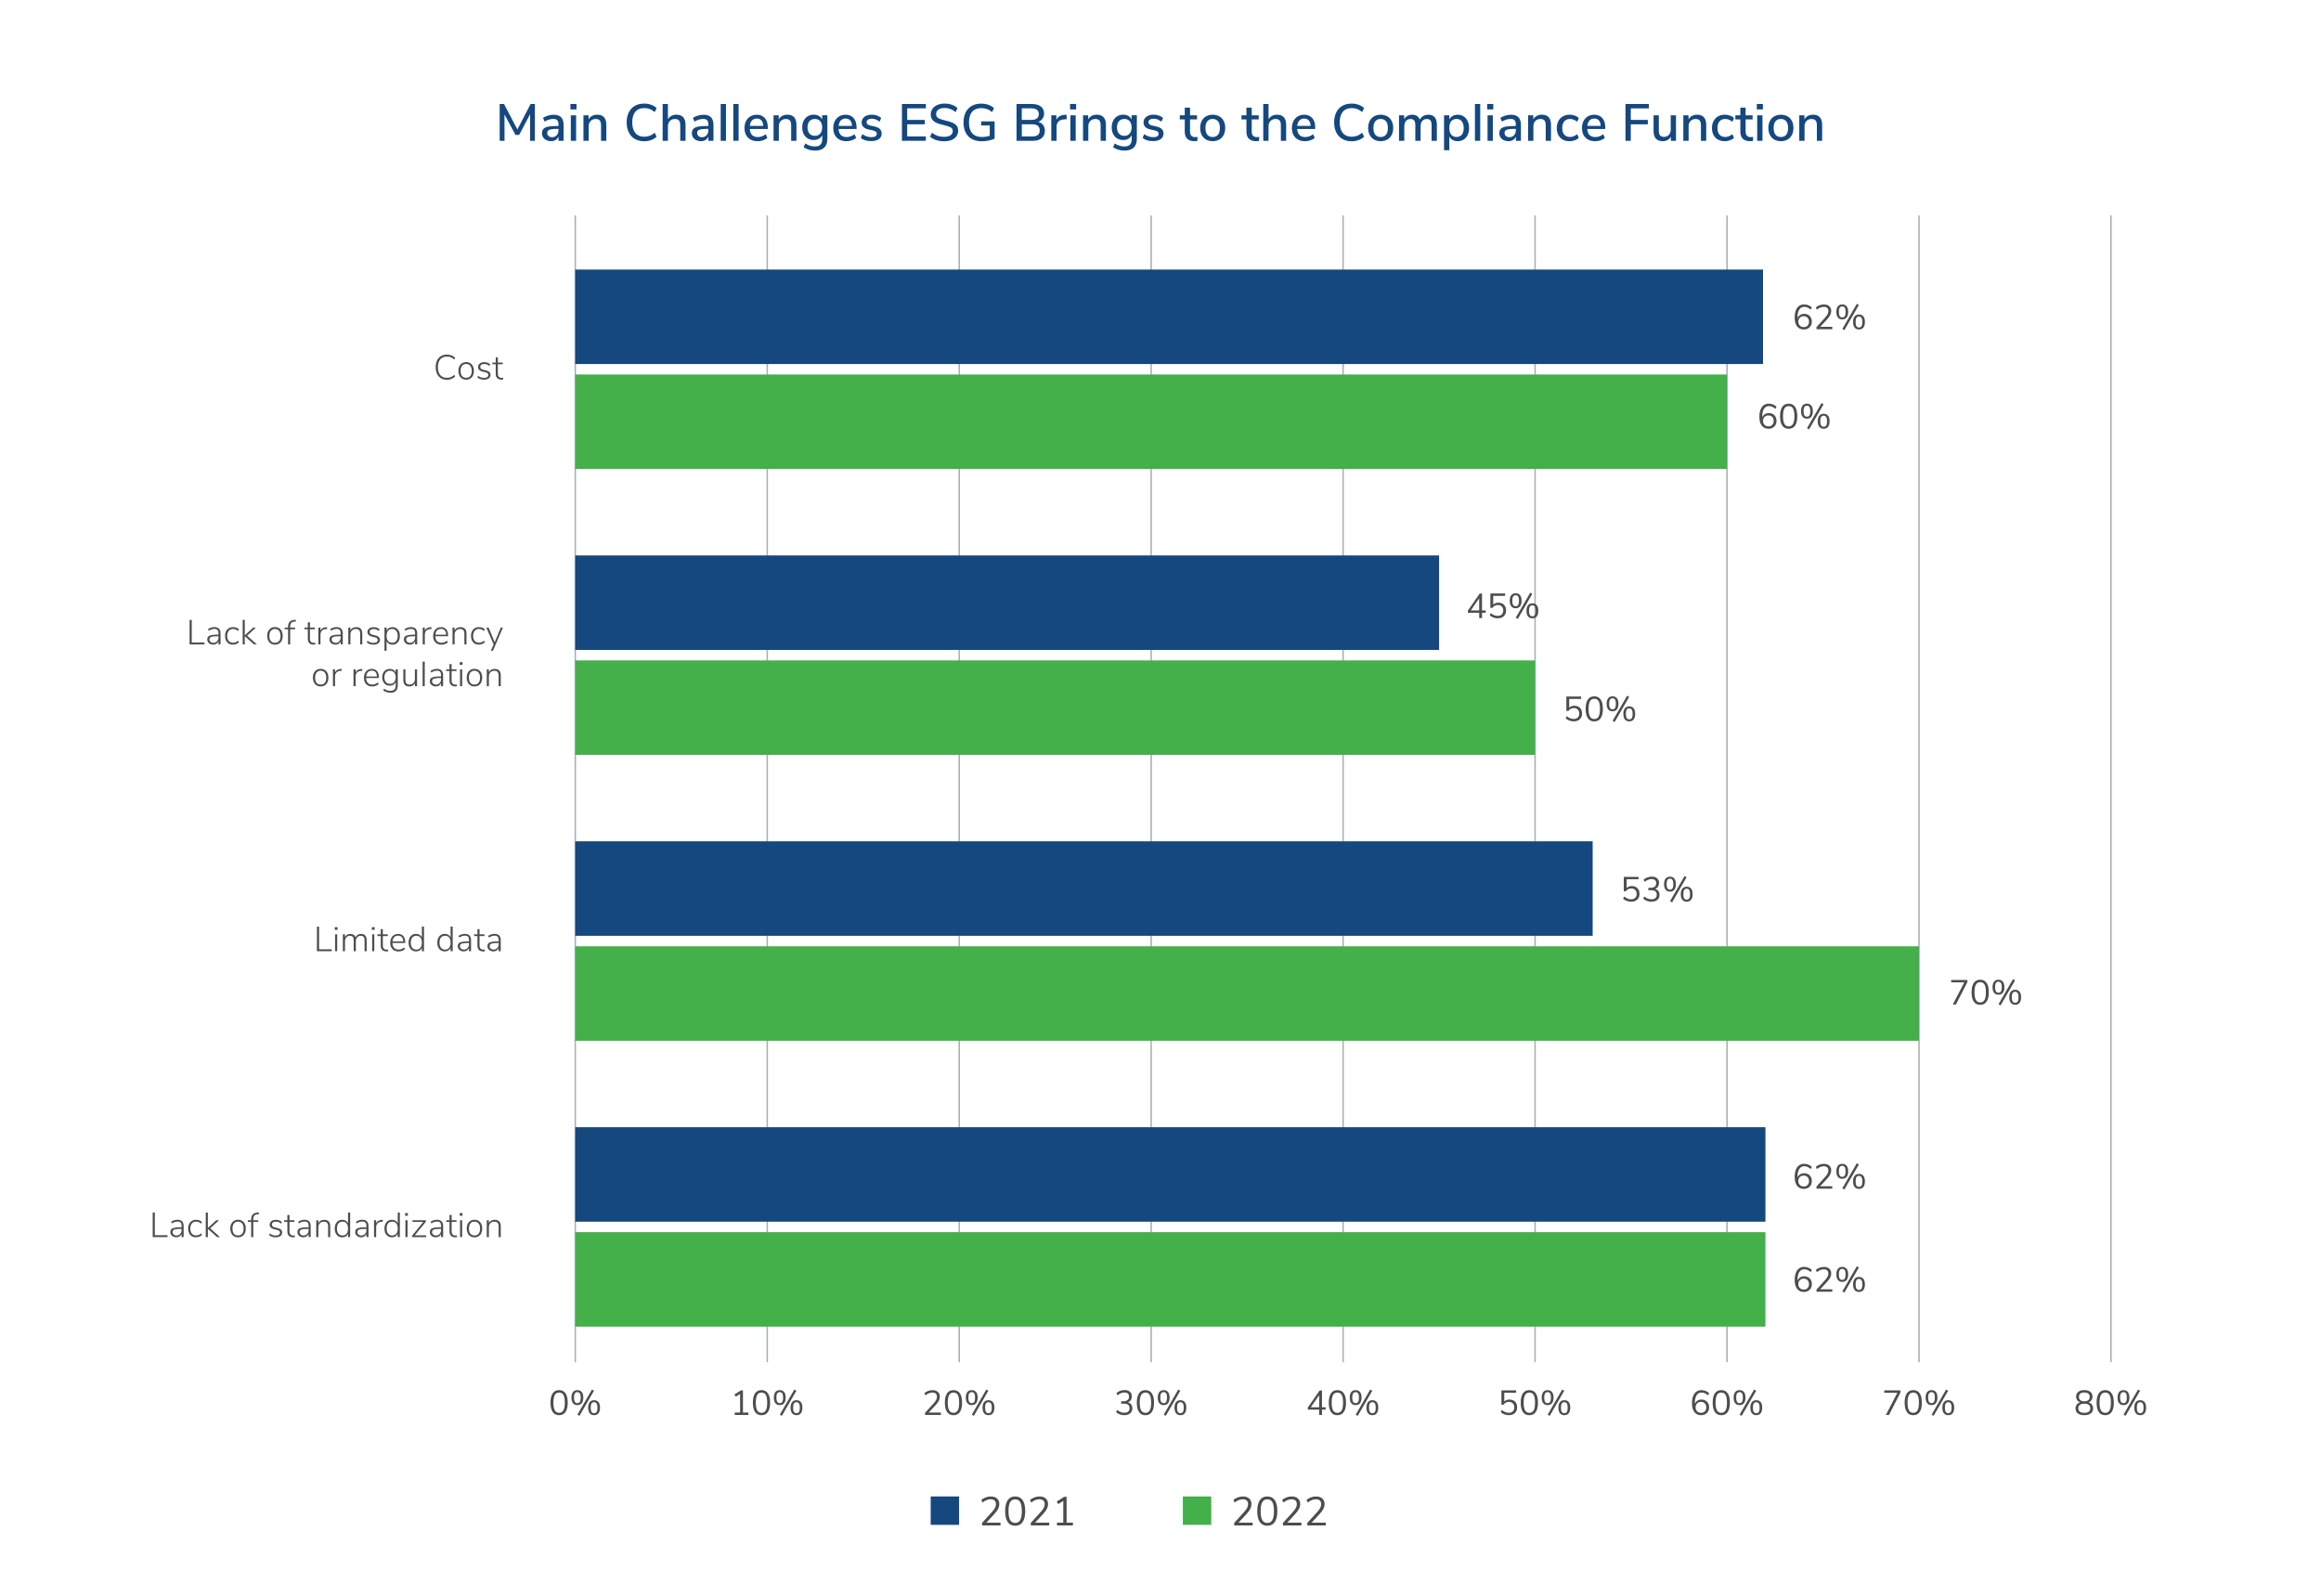 <?xml version="1.0" encoding="utf-8"?>
<!-- Generator: Adobe Illustrator 26.2.0, SVG Export Plug-In . SVG Version: 6.00 Build 0)  -->
<svg version="1.1" xmlns="http://www.w3.org/2000/svg" xmlns:xlink="http://www.w3.org/1999/xlink" x="0px" y="0px"
	 viewBox="0 0 800 550" style="enable-background:new 0 0 800 550;" xml:space="preserve">
<style type="text/css">
	.st0{fill:#14487F;}
	.st1{fill:#4D4D4F;}
	.st2{fill:none;stroke:#A9AEB6;stroke-width:0.5;stroke-miterlimit:10;}
	.st3{fill:#43B049;}
</style>
<g id="Layer_1">
	<g>
		<path class="st0" d="M182.89,35.84h1.48v12.69h-1.67l0.02-9.18l-3.78,7.15h-1.26l-3.8-7.06l0.02,9.09h-1.67V35.84h1.49l4.61,8.78
			L182.89,35.84z"/>
		<path class="st0" d="M193.41,40.42c0.57,0.59,0.85,1.48,0.85,2.68v5.44h-1.75v-1.46c-0.23,0.52-0.57,0.91-1.02,1.18
			c-0.45,0.27-0.98,0.4-1.58,0.4c-0.58,0-1.1-0.12-1.58-0.35s-0.85-0.56-1.12-0.98c-0.27-0.42-0.4-0.89-0.4-1.4
			c0-0.64,0.16-1.14,0.5-1.5c0.33-0.37,0.88-0.63,1.64-0.78c0.76-0.16,1.81-0.23,3.14-0.23h0.41v-0.52c0-0.67-0.14-1.16-0.42-1.46
			c-0.28-0.3-0.74-0.45-1.38-0.45c-1,0-1.99,0.31-2.99,0.92l-0.54-1.28c0.47-0.32,1.04-0.58,1.7-0.78c0.67-0.2,1.3-0.3,1.92-0.3
			C191.97,39.53,192.84,39.83,193.41,40.42z M191.87,46.63c0.42-0.45,0.63-1.03,0.63-1.74v-0.47h-0.32c-0.94,0-1.66,0.04-2.16,0.13
			c-0.5,0.08-0.86,0.23-1.08,0.42c-0.22,0.2-0.32,0.48-0.32,0.85c0,0.42,0.15,0.77,0.46,1.05c0.31,0.28,0.7,0.42,1.18,0.42
			C190.91,47.31,191.45,47.08,191.87,46.63z"/>
		<path class="st0" d="M196.62,35.83h2.09v1.89h-2.09V35.83z M196.75,48.53v-8.78h1.82v8.78H196.75z"/>
		<path class="st0" d="M208.99,43.08v5.45h-1.82v-5.36c0-0.74-0.15-1.29-0.44-1.64s-0.75-0.52-1.38-0.52
			c-0.73,0-1.32,0.23-1.76,0.68c-0.44,0.46-0.67,1.07-0.67,1.84v5h-1.82v-8.78h1.78v1.4c0.29-0.53,0.69-0.93,1.21-1.21
			c0.52-0.28,1.1-0.41,1.75-0.41C207.94,39.53,208.99,40.72,208.99,43.08z"/>
		<path class="st0" d="M218.82,47.89c-0.91-0.53-1.6-1.28-2.09-2.26c-0.49-0.98-0.73-2.13-0.73-3.45c0-1.32,0.24-2.47,0.73-3.45
			s1.18-1.73,2.09-2.25c0.91-0.52,1.97-0.78,3.2-0.78c0.86,0,1.67,0.13,2.41,0.4s1.37,0.66,1.89,1.16l-0.65,1.37
			c-0.59-0.49-1.17-0.85-1.75-1.06c-0.58-0.22-1.21-0.32-1.88-0.32c-1.32,0-2.34,0.43-3.05,1.28s-1.07,2.07-1.07,3.65
			s0.36,2.81,1.07,3.66s1.73,1.29,3.05,1.29c0.67,0,1.3-0.11,1.88-0.32s1.17-0.57,1.75-1.06l0.65,1.37
			c-0.52,0.5-1.15,0.89-1.89,1.16c-0.74,0.27-1.55,0.41-2.41,0.41C220.8,48.68,219.73,48.41,218.82,47.89z"/>
		<path class="st0" d="M236.29,43.08v5.45h-1.82v-5.36c0-0.74-0.15-1.29-0.44-1.64s-0.75-0.52-1.38-0.52
			c-0.73,0-1.32,0.23-1.76,0.68c-0.44,0.46-0.67,1.07-0.67,1.84v5h-1.82V35.84h1.82v5.24c0.3-0.5,0.7-0.89,1.21-1.15
			c0.5-0.26,1.07-0.4,1.71-0.4C235.24,39.53,236.29,40.72,236.29,43.08z"/>
		<path class="st0" d="M245.07,40.42c0.57,0.59,0.85,1.48,0.85,2.68v5.44h-1.75v-1.46c-0.23,0.52-0.57,0.91-1.02,1.18
			c-0.45,0.27-0.98,0.4-1.58,0.4c-0.58,0-1.1-0.12-1.58-0.35s-0.85-0.56-1.12-0.98c-0.27-0.42-0.4-0.89-0.4-1.4
			c0-0.64,0.16-1.14,0.5-1.5c0.33-0.37,0.88-0.63,1.64-0.78c0.76-0.16,1.81-0.23,3.14-0.23h0.41v-0.52c0-0.67-0.14-1.16-0.42-1.46
			c-0.28-0.3-0.74-0.45-1.38-0.45c-1,0-1.99,0.31-2.99,0.92l-0.54-1.28c0.47-0.32,1.04-0.58,1.7-0.78c0.67-0.2,1.3-0.3,1.92-0.3
			C243.62,39.53,244.5,39.83,245.07,40.42z M243.53,46.63c0.42-0.45,0.63-1.03,0.63-1.74v-0.47h-0.32c-0.94,0-1.66,0.04-2.16,0.13
			c-0.5,0.08-0.86,0.23-1.08,0.42c-0.22,0.2-0.32,0.48-0.32,0.85c0,0.42,0.15,0.77,0.46,1.05c0.31,0.28,0.7,0.42,1.18,0.42
			C242.57,47.31,243.11,47.08,243.53,46.63z"/>
		<path class="st0" d="M248.41,48.53V35.84h1.82v12.69H248.41z"/>
		<path class="st0" d="M252.76,48.53V35.84h1.82v12.69H252.76z"/>
		<path class="st0" d="M264.64,44.45h-6.21c0.13,1.86,1.06,2.79,2.77,2.79c1.01,0,1.92-0.33,2.74-0.99l0.56,1.28
			c-0.41,0.35-0.91,0.62-1.51,0.83c-0.6,0.2-1.21,0.31-1.84,0.31c-1.4,0-2.51-0.4-3.32-1.21c-0.81-0.8-1.22-1.91-1.22-3.33
			c0-0.9,0.18-1.7,0.53-2.39c0.35-0.7,0.85-1.24,1.49-1.62c0.64-0.38,1.37-0.58,2.19-0.58c1.19,0,2.12,0.38,2.8,1.15
			c0.68,0.77,1.02,1.83,1.02,3.19V44.45z M259.2,41.52c-0.41,0.44-0.66,1.07-0.75,1.88h4.63c-0.04-0.82-0.24-1.44-0.62-1.88
			c-0.38-0.44-0.91-0.66-1.59-0.66C260.17,40.87,259.61,41.08,259.2,41.52z"/>
		<path class="st0" d="M274.52,43.08v5.45h-1.82v-5.36c0-0.74-0.15-1.29-0.44-1.64s-0.75-0.52-1.38-0.52
			c-0.73,0-1.32,0.23-1.76,0.68c-0.44,0.46-0.67,1.07-0.67,1.84v5h-1.82v-8.78h1.78v1.4c0.29-0.53,0.69-0.93,1.21-1.21
			c0.52-0.28,1.1-0.41,1.75-0.41C273.47,39.53,274.52,40.72,274.52,43.08z"/>
		<path class="st0" d="M285.18,39.75v8.08c0,1.34-0.36,2.36-1.07,3.04s-1.77,1.03-3.16,1.03c-0.76,0-1.47-0.1-2.15-0.3
			c-0.68-0.2-1.28-0.48-1.81-0.85l0.56-1.31c0.58,0.37,1.13,0.64,1.67,0.8c0.53,0.16,1.11,0.24,1.72,0.24c1.64,0,2.47-0.83,2.47-2.5
			v-1.39c-0.25,0.53-0.64,0.94-1.15,1.23c-0.52,0.29-1.12,0.44-1.8,0.44c-0.77,0-1.45-0.18-2.05-0.54s-1.06-0.87-1.4-1.53
			s-0.5-1.42-0.5-2.29c0-0.86,0.17-1.63,0.5-2.29c0.34-0.66,0.8-1.17,1.4-1.54c0.59-0.37,1.27-0.55,2.04-0.55
			c0.67,0,1.26,0.14,1.77,0.43c0.51,0.29,0.9,0.7,1.16,1.22v-1.44H285.18z M282.71,46.05c0.44-0.52,0.67-1.23,0.67-2.14
			c0-0.9-0.22-1.61-0.66-2.13c-0.44-0.52-1.05-0.78-1.85-0.78s-1.41,0.26-1.86,0.77c-0.45,0.52-0.68,1.23-0.68,2.14
			c0,0.91,0.23,1.63,0.68,2.14s1.07,0.77,1.85,0.77C281.66,46.82,282.27,46.57,282.71,46.05z"/>
		<path class="st0" d="M295.24,44.45h-6.21c0.13,1.86,1.06,2.79,2.77,2.79c1.01,0,1.92-0.33,2.74-0.99l0.56,1.28
			c-0.41,0.35-0.91,0.62-1.51,0.83c-0.6,0.2-1.21,0.31-1.84,0.31c-1.4,0-2.51-0.4-3.32-1.21c-0.81-0.8-1.22-1.91-1.22-3.33
			c0-0.9,0.18-1.7,0.53-2.39c0.35-0.7,0.85-1.24,1.49-1.62c0.64-0.38,1.37-0.58,2.19-0.58c1.19,0,2.12,0.38,2.8,1.15
			c0.68,0.77,1.02,1.83,1.02,3.19V44.45z M289.8,41.52c-0.41,0.44-0.66,1.07-0.75,1.88h4.63c-0.04-0.82-0.24-1.44-0.62-1.88
			c-0.38-0.44-0.91-0.66-1.59-0.66C290.77,40.87,290.21,41.08,289.8,41.52z"/>
		<path class="st0" d="M296.68,47.54l0.56-1.31c0.9,0.7,1.95,1.04,3.15,1.04c0.59,0,1.04-0.1,1.35-0.3c0.31-0.2,0.47-0.48,0.47-0.84
			c0-0.31-0.1-0.56-0.31-0.74c-0.21-0.18-0.57-0.33-1.09-0.45l-1.46-0.32c-0.78-0.18-1.37-0.47-1.76-0.88
			c-0.4-0.41-0.59-0.92-0.59-1.55c0-0.79,0.32-1.43,0.96-1.93c0.64-0.49,1.48-0.74,2.53-0.74c0.62,0,1.22,0.1,1.78,0.3
			c0.56,0.2,1.05,0.48,1.46,0.84l-0.56,1.28c-0.86-0.68-1.76-1.03-2.68-1.03c-0.55,0-0.99,0.11-1.31,0.32s-0.48,0.51-0.48,0.88
			c0,0.3,0.1,0.54,0.3,0.73c0.2,0.19,0.51,0.33,0.94,0.42l1.49,0.34c0.85,0.19,1.48,0.49,1.87,0.89c0.4,0.4,0.59,0.93,0.59,1.57
			c0,0.79-0.32,1.42-0.96,1.88c-0.64,0.46-1.51,0.69-2.6,0.69C298.81,48.66,297.59,48.29,296.68,47.54z"/>
		<path class="st0" d="M310.88,48.53V35.84h8.24v1.49h-6.43v4h6.07v1.51h-6.07v4.19h6.43v1.49H310.88z"/>
		<path class="st0" d="M322.68,48.28c-0.82-0.26-1.53-0.65-2.11-1.17l0.67-1.37c0.62,0.5,1.27,0.87,1.94,1.09
			c0.67,0.22,1.41,0.33,2.24,0.33c0.95,0,1.68-0.18,2.2-0.53c0.52-0.35,0.77-0.85,0.77-1.5c0-0.55-0.24-0.96-0.72-1.23
			c-0.48-0.27-1.25-0.52-2.3-0.77c-1.01-0.22-1.84-0.46-2.48-0.74c-0.65-0.28-1.15-0.65-1.52-1.12c-0.37-0.47-0.55-1.08-0.55-1.81
			c0-0.74,0.19-1.4,0.58-1.96c0.39-0.56,0.95-1,1.67-1.32c0.72-0.32,1.55-0.48,2.5-0.48c0.89,0,1.73,0.13,2.51,0.4
			c0.79,0.27,1.43,0.66,1.94,1.16l-0.65,1.37c-0.59-0.48-1.19-0.84-1.81-1.07c-0.62-0.23-1.28-0.35-1.97-0.35
			c-0.91,0-1.63,0.19-2.15,0.57s-0.78,0.9-0.78,1.57c0,0.58,0.23,1.01,0.68,1.31s1.19,0.56,2.2,0.8c1.06,0.24,1.91,0.49,2.57,0.75
			c0.65,0.26,1.18,0.61,1.57,1.06c0.39,0.45,0.58,1.04,0.58,1.76c0,0.73-0.2,1.37-0.58,1.93c-0.39,0.55-0.95,0.98-1.67,1.28
			c-0.73,0.3-1.59,0.45-2.58,0.45C324.41,48.68,323.5,48.55,322.68,48.28z"/>
		<path class="st0" d="M342.82,41.8v5.98c-0.54,0.28-1.22,0.49-2.03,0.66s-1.64,0.24-2.48,0.24c-1.28,0-2.39-0.26-3.33-0.77
			s-1.65-1.26-2.14-2.23c-0.49-0.97-0.74-2.14-0.74-3.49c0-1.33,0.25-2.49,0.74-3.46c0.49-0.98,1.2-1.73,2.11-2.24
			c0.92-0.52,2-0.77,3.25-0.77c0.9,0,1.73,0.13,2.48,0.4c0.76,0.26,1.4,0.65,1.93,1.15l-0.67,1.37c-0.6-0.49-1.19-0.85-1.78-1.06
			s-1.24-0.32-1.94-0.32c-1.37,0-2.42,0.42-3.14,1.27c-0.73,0.85-1.09,2.07-1.09,3.68c0,1.64,0.37,2.89,1.12,3.73
			c0.74,0.85,1.83,1.27,3.26,1.27c0.94,0,1.86-0.14,2.77-0.41v-3.56h-2.95v-1.4H342.82z"/>
		<path class="st0" d="M359.55,43.1c0.4,0.53,0.6,1.19,0.6,1.98c0,1.09-0.38,1.94-1.12,2.55c-0.75,0.61-1.8,0.91-3.14,0.91h-5.51
			V35.84h5.31c1.31,0,2.33,0.29,3.07,0.87s1.11,1.4,1.11,2.44c0,0.67-0.18,1.25-0.53,1.75c-0.35,0.49-0.85,0.86-1.49,1.1
			C358.58,42.2,359.14,42.57,359.55,43.1z M352.19,41.33h3.2c1.78,0,2.66-0.67,2.66-2.02c0-0.67-0.22-1.17-0.66-1.49
			c-0.44-0.32-1.11-0.49-2.01-0.49h-3.2V41.33z M357.72,46.54c0.43-0.34,0.65-0.86,0.65-1.57c0-0.72-0.22-1.26-0.66-1.61
			s-1.11-0.53-2.02-0.53h-3.49v4.21h3.49C356.61,47.04,357.29,46.87,357.72,46.54z"/>
		<path class="st0" d="M367.71,41.06l-1.1,0.11c-0.86,0.08-1.48,0.35-1.86,0.79s-0.57,1.01-0.57,1.69v4.88h-1.82v-8.78h1.76v1.53
			c0.47-1.03,1.42-1.6,2.86-1.71l0.59-0.04L367.71,41.06z"/>
		<path class="st0" d="M368.83,35.83h2.09v1.89h-2.09V35.83z M368.95,48.53v-8.78h1.82v8.78H368.95z"/>
		<path class="st0" d="M381.19,43.08v5.45h-1.82v-5.36c0-0.74-0.15-1.29-0.44-1.64s-0.75-0.52-1.38-0.52
			c-0.73,0-1.32,0.23-1.76,0.68c-0.44,0.46-0.67,1.07-0.67,1.84v5h-1.82v-8.78h1.78v1.4c0.29-0.53,0.69-0.93,1.21-1.21
			c0.52-0.28,1.1-0.41,1.75-0.41C380.14,39.53,381.19,40.72,381.19,43.08z"/>
		<path class="st0" d="M391.85,39.75v8.08c0,1.34-0.36,2.36-1.07,3.04s-1.77,1.03-3.16,1.03c-0.76,0-1.47-0.1-2.15-0.3
			c-0.68-0.2-1.28-0.48-1.81-0.85l0.56-1.31c0.58,0.37,1.13,0.64,1.67,0.8c0.53,0.16,1.11,0.24,1.72,0.24c1.64,0,2.47-0.83,2.47-2.5
			v-1.39c-0.25,0.53-0.64,0.94-1.15,1.23c-0.52,0.29-1.12,0.44-1.8,0.44c-0.77,0-1.45-0.18-2.05-0.54s-1.06-0.87-1.4-1.53
			s-0.5-1.42-0.5-2.29c0-0.86,0.17-1.63,0.5-2.29c0.34-0.66,0.8-1.17,1.4-1.54c0.59-0.37,1.27-0.55,2.04-0.55
			c0.67,0,1.26,0.14,1.77,0.43c0.51,0.29,0.9,0.7,1.16,1.22v-1.44H391.85z M389.38,46.05c0.44-0.52,0.67-1.23,0.67-2.14
			c0-0.9-0.22-1.61-0.66-2.13c-0.44-0.52-1.05-0.78-1.85-0.78s-1.41,0.26-1.86,0.77c-0.45,0.52-0.68,1.23-0.68,2.14
			c0,0.91,0.23,1.63,0.68,2.14s1.07,0.77,1.85,0.77C388.33,46.82,388.94,46.57,389.38,46.05z"/>
		<path class="st0" d="M393.83,47.54l0.56-1.31c0.9,0.7,1.95,1.04,3.15,1.04c0.59,0,1.04-0.1,1.35-0.3c0.31-0.2,0.47-0.48,0.47-0.84
			c0-0.31-0.1-0.56-0.31-0.74c-0.21-0.18-0.57-0.33-1.09-0.45l-1.46-0.32c-0.78-0.18-1.37-0.47-1.76-0.88
			c-0.4-0.41-0.59-0.92-0.59-1.55c0-0.79,0.32-1.43,0.96-1.93c0.64-0.49,1.48-0.74,2.53-0.74c0.62,0,1.22,0.1,1.78,0.3
			c0.56,0.2,1.05,0.48,1.46,0.84l-0.56,1.28c-0.86-0.68-1.76-1.03-2.68-1.03c-0.55,0-0.99,0.11-1.31,0.32s-0.48,0.51-0.48,0.88
			c0,0.3,0.1,0.54,0.3,0.73c0.2,0.19,0.51,0.33,0.94,0.42l1.49,0.34c0.85,0.19,1.48,0.49,1.87,0.89c0.4,0.4,0.59,0.93,0.59,1.57
			c0,0.79-0.32,1.42-0.96,1.88c-0.64,0.46-1.51,0.69-2.6,0.69C395.96,48.66,394.74,48.29,393.83,47.54z"/>
		<path class="st0" d="M412.78,47.2l-0.09,1.39c-0.3,0.05-0.61,0.07-0.94,0.07c-1.14,0-1.99-0.28-2.55-0.84s-0.84-1.36-0.84-2.42
			v-4.25h-1.71v-1.4h1.71V37.1h1.82v2.65h2.41v1.4h-2.41v4.18c0,1.28,0.59,1.93,1.78,1.93C412.25,47.26,412.52,47.24,412.78,47.2z"
			/>
		<path class="st0" d="M415.71,48.1c-0.65-0.37-1.16-0.9-1.51-1.59c-0.35-0.69-0.53-1.49-0.53-2.4c0-0.92,0.18-1.73,0.53-2.42
			c0.35-0.69,0.86-1.22,1.51-1.59s1.41-0.56,2.28-0.56c0.86,0,1.62,0.19,2.28,0.56s1.16,0.9,1.51,1.59c0.35,0.69,0.53,1.5,0.53,2.42
			c0,0.91-0.18,1.71-0.53,2.4c-0.35,0.69-0.86,1.22-1.51,1.59c-0.65,0.37-1.41,0.56-2.28,0.56
			C417.12,48.66,416.36,48.47,415.71,48.1z M419.83,46.43c0.43-0.53,0.64-1.3,0.64-2.32c0-1.01-0.22-1.78-0.65-2.31
			c-0.43-0.53-1.04-0.8-1.84-0.8s-1.4,0.27-1.84,0.8c-0.43,0.53-0.65,1.31-0.65,2.31c0,1.02,0.21,1.79,0.64,2.32
			c0.43,0.53,1.04,0.79,1.85,0.79C418.79,47.22,419.4,46.96,419.83,46.43z"/>
		<path class="st0" d="M434.04,47.2l-0.09,1.39c-0.3,0.05-0.61,0.07-0.94,0.07c-1.14,0-1.99-0.28-2.55-0.84s-0.84-1.36-0.84-2.42
			v-4.25h-1.71v-1.4h1.71V37.1h1.82v2.65h2.41v1.4h-2.41v4.18c0,1.28,0.59,1.93,1.78,1.93C433.5,47.26,433.77,47.24,434.04,47.2z"/>
		<path class="st0" d="M443.31,43.08v5.45h-1.82v-5.36c0-0.74-0.15-1.29-0.44-1.64s-0.75-0.52-1.38-0.52
			c-0.73,0-1.32,0.23-1.76,0.68c-0.44,0.46-0.67,1.07-0.67,1.84v5h-1.82V35.84h1.82v5.24c0.3-0.5,0.7-0.89,1.21-1.15
			c0.5-0.26,1.07-0.4,1.71-0.4C442.26,39.53,443.31,40.72,443.31,43.08z"/>
		<path class="st0" d="M453.32,44.45h-6.21c0.13,1.86,1.06,2.79,2.77,2.79c1.01,0,1.92-0.33,2.74-0.99l0.56,1.28
			c-0.41,0.35-0.91,0.62-1.51,0.83c-0.6,0.2-1.21,0.31-1.84,0.31c-1.4,0-2.51-0.4-3.32-1.21c-0.81-0.8-1.22-1.91-1.22-3.33
			c0-0.9,0.18-1.7,0.53-2.39c0.35-0.7,0.85-1.24,1.49-1.62c0.64-0.38,1.37-0.58,2.19-0.58c1.19,0,2.12,0.38,2.8,1.15
			c0.68,0.77,1.02,1.83,1.02,3.19V44.45z M447.87,41.52c-0.41,0.44-0.66,1.07-0.75,1.88h4.63c-0.04-0.82-0.24-1.44-0.62-1.88
			c-0.38-0.44-0.91-0.66-1.59-0.66C448.84,40.87,448.29,41.08,447.87,41.52z"/>
		<path class="st0" d="M462.67,47.89c-0.91-0.53-1.6-1.28-2.09-2.26c-0.49-0.98-0.73-2.13-0.73-3.45c0-1.32,0.24-2.47,0.73-3.45
			c0.49-0.98,1.18-1.73,2.09-2.25c0.91-0.52,1.97-0.78,3.2-0.78c0.86,0,1.67,0.13,2.41,0.4s1.37,0.66,1.89,1.16l-0.65,1.37
			c-0.59-0.49-1.17-0.85-1.75-1.06c-0.58-0.22-1.21-0.32-1.88-0.32c-1.32,0-2.34,0.43-3.05,1.28s-1.07,2.07-1.07,3.65
			s0.36,2.81,1.07,3.66s1.73,1.29,3.05,1.29c0.67,0,1.3-0.11,1.88-0.32s1.17-0.57,1.75-1.06l0.65,1.37
			c-0.52,0.5-1.15,0.89-1.89,1.16c-0.74,0.27-1.55,0.41-2.41,0.41C464.64,48.68,463.57,48.41,462.67,47.89z"/>
		<path class="st0" d="M473.61,48.1c-0.65-0.37-1.16-0.9-1.51-1.59s-0.53-1.49-0.53-2.4c0-0.92,0.18-1.73,0.53-2.42
			c0.35-0.69,0.86-1.22,1.51-1.59c0.65-0.37,1.41-0.56,2.28-0.56s1.62,0.19,2.28,0.56c0.65,0.37,1.16,0.9,1.51,1.59
			c0.35,0.69,0.53,1.5,0.53,2.42c0,0.91-0.18,1.71-0.53,2.4c-0.35,0.69-0.86,1.22-1.51,1.59c-0.65,0.37-1.41,0.56-2.28,0.56
			S474.26,48.47,473.61,48.1z M477.73,46.43c0.43-0.53,0.64-1.3,0.64-2.32c0-1.01-0.22-1.78-0.65-2.31c-0.43-0.53-1.04-0.8-1.84-0.8
			s-1.4,0.27-1.84,0.8c-0.43,0.53-0.65,1.31-0.65,2.31c0,1.02,0.21,1.79,0.64,2.32c0.43,0.53,1.04,0.79,1.84,0.79
			S477.31,46.96,477.73,46.43z"/>
		<path class="st0" d="M495.26,43.08v5.45h-1.82v-5.38c0-0.74-0.13-1.29-0.39-1.63c-0.26-0.34-0.67-0.51-1.25-0.51
			c-0.66,0-1.18,0.23-1.57,0.68s-0.58,1.08-0.58,1.87v4.97h-1.82v-5.38c0-0.74-0.13-1.29-0.4-1.63c-0.26-0.34-0.68-0.51-1.24-0.51
			c-0.67,0-1.2,0.23-1.58,0.68c-0.38,0.46-0.58,1.08-0.58,1.87v4.97h-1.82v-8.78h1.78v1.33c0.28-0.49,0.65-0.87,1.12-1.14
			c0.47-0.27,1-0.4,1.6-0.4c1.36,0,2.24,0.56,2.65,1.69c0.28-0.53,0.67-0.94,1.19-1.24s1.1-0.45,1.75-0.45
			C494.27,39.53,495.26,40.72,495.26,43.08z"/>
		<path class="st0" d="M504.48,40.11c0.59,0.38,1.06,0.92,1.39,1.62c0.33,0.7,0.49,1.5,0.49,2.41c0,0.9-0.16,1.69-0.49,2.38
			s-0.78,1.21-1.38,1.58c-0.59,0.37-1.28,0.56-2.04,0.56c-0.66,0-1.24-0.14-1.75-0.42s-0.89-0.69-1.15-1.22v4.75h-1.82V39.75h1.82
			v1.44c0.26-0.53,0.65-0.94,1.15-1.22s1.09-0.43,1.75-0.43C503.21,39.53,503.89,39.73,504.48,40.11z M503.86,46.42
			c0.43-0.53,0.65-1.29,0.65-2.28c0-1-0.22-1.77-0.66-2.32s-1.05-0.83-1.83-0.83c-0.79,0-1.4,0.27-1.83,0.81s-0.64,1.31-0.64,2.3
			c0,1,0.21,1.76,0.64,2.3s1.04,0.81,1.83,0.81S503.43,46.95,503.86,46.42z"/>
		<path class="st0" d="M508.38,48.53V35.84h1.82v12.69H508.38z"/>
		<path class="st0" d="M512.61,35.83h2.09v1.89h-2.09V35.83z M512.73,48.53v-8.78h1.82v8.78H512.73z"/>
		<path class="st0" d="M523.38,40.42c0.57,0.59,0.86,1.48,0.86,2.68v5.44h-1.75v-1.46c-0.23,0.52-0.57,0.91-1.02,1.18
			c-0.45,0.27-0.98,0.4-1.58,0.4c-0.58,0-1.1-0.12-1.58-0.35c-0.48-0.23-0.86-0.56-1.12-0.98c-0.27-0.42-0.41-0.89-0.41-1.4
			c0-0.64,0.17-1.14,0.5-1.5s0.88-0.63,1.64-0.78c0.76-0.16,1.81-0.23,3.14-0.23h0.41v-0.52c0-0.67-0.14-1.16-0.42-1.46
			c-0.28-0.3-0.74-0.45-1.38-0.45c-1,0-1.99,0.31-2.99,0.92l-0.54-1.28c0.47-0.32,1.04-0.58,1.7-0.78c0.67-0.2,1.3-0.3,1.92-0.3
			C521.94,39.53,522.81,39.83,523.38,40.42z M521.84,46.63c0.42-0.45,0.63-1.03,0.63-1.74v-0.47h-0.32c-0.94,0-1.66,0.04-2.16,0.13
			s-0.86,0.23-1.08,0.42c-0.22,0.2-0.32,0.48-0.32,0.85c0,0.42,0.15,0.77,0.46,1.05c0.31,0.28,0.7,0.42,1.18,0.42
			C520.88,47.31,521.42,47.08,521.84,46.63z"/>
		<path class="st0" d="M534.6,43.08v5.45h-1.82v-5.36c0-0.74-0.15-1.29-0.44-1.64s-0.75-0.52-1.38-0.52c-0.73,0-1.32,0.23-1.76,0.68
			s-0.67,1.07-0.67,1.84v5h-1.82v-8.78h1.78v1.4c0.29-0.53,0.69-0.93,1.21-1.21c0.52-0.28,1.1-0.41,1.75-0.41
			C533.55,39.53,534.6,40.72,534.6,43.08z"/>
		<path class="st0" d="M538.63,48.1c-0.65-0.37-1.16-0.9-1.51-1.57c-0.35-0.68-0.53-1.47-0.53-2.39c0-0.91,0.18-1.72,0.55-2.41
			c0.37-0.7,0.88-1.24,1.55-1.62c0.67-0.38,1.44-0.58,2.33-0.58c0.61,0,1.2,0.1,1.77,0.31c0.57,0.2,1.04,0.48,1.39,0.83l-0.56,1.3
			c-0.79-0.65-1.61-0.97-2.47-0.97c-0.84,0-1.5,0.27-1.97,0.82c-0.47,0.55-0.71,1.32-0.71,2.31c0,0.98,0.23,1.74,0.7,2.28
			c0.47,0.53,1.13,0.8,1.98,0.8c0.85,0,1.67-0.32,2.47-0.97l0.56,1.31c-0.38,0.35-0.86,0.62-1.44,0.82c-0.58,0.2-1.18,0.3-1.8,0.3
			C540.05,48.66,539.28,48.47,538.63,48.1z"/>
		<path class="st0" d="M553.3,44.45h-6.21c0.13,1.86,1.06,2.79,2.77,2.79c1.01,0,1.92-0.33,2.74-0.99l0.56,1.28
			c-0.41,0.35-0.91,0.62-1.51,0.83c-0.6,0.2-1.21,0.31-1.84,0.31c-1.4,0-2.51-0.4-3.32-1.21c-0.81-0.8-1.22-1.91-1.22-3.33
			c0-0.9,0.18-1.7,0.53-2.39c0.35-0.7,0.85-1.24,1.49-1.62c0.64-0.38,1.37-0.58,2.19-0.58c1.19,0,2.12,0.38,2.8,1.15
			c0.68,0.77,1.02,1.83,1.02,3.19V44.45z M547.86,41.52c-0.41,0.44-0.66,1.07-0.75,1.88h4.63c-0.04-0.82-0.24-1.44-0.62-1.88
			c-0.38-0.44-0.91-0.66-1.59-0.66C548.83,40.87,548.27,41.08,547.86,41.52z"/>
		<path class="st0" d="M560.27,48.53V35.84h8.06v1.51h-6.23v3.98h5.87v1.51h-5.87v5.69H560.27z"/>
		<path class="st0" d="M577.68,39.75v8.78h-1.76v-1.42c-0.28,0.5-0.66,0.89-1.14,1.15c-0.49,0.26-1.03,0.4-1.63,0.4
			c-2.14,0-3.2-1.18-3.2-3.53v-5.38h1.82v5.36c0,0.71,0.14,1.23,0.43,1.57s0.73,0.5,1.33,0.5c0.71,0,1.28-0.23,1.7-0.68
			c0.43-0.46,0.64-1.06,0.64-1.82v-4.93H577.68z"/>
		<path class="st0" d="M588.1,43.08v5.45h-1.82v-5.36c0-0.74-0.15-1.29-0.44-1.64s-0.75-0.52-1.38-0.52c-0.73,0-1.32,0.23-1.76,0.68
			s-0.67,1.07-0.67,1.84v5h-1.82v-8.78H582v1.4c0.29-0.53,0.69-0.93,1.21-1.21c0.52-0.28,1.1-0.41,1.75-0.41
			C587.05,39.53,588.1,40.72,588.1,43.08z"/>
		<path class="st0" d="M592.12,48.1c-0.65-0.37-1.16-0.9-1.51-1.57c-0.35-0.68-0.53-1.47-0.53-2.39c0-0.91,0.18-1.72,0.55-2.41
			c0.37-0.7,0.88-1.24,1.55-1.62c0.67-0.38,1.44-0.58,2.33-0.58c0.61,0,1.2,0.1,1.77,0.31c0.57,0.2,1.04,0.48,1.39,0.83l-0.56,1.3
			c-0.79-0.65-1.61-0.97-2.46-0.97c-0.84,0-1.5,0.27-1.97,0.82c-0.47,0.55-0.71,1.32-0.71,2.31c0,0.98,0.23,1.74,0.7,2.28
			c0.47,0.53,1.13,0.8,1.98,0.8c0.85,0,1.67-0.32,2.46-0.97l0.56,1.31c-0.38,0.35-0.86,0.62-1.44,0.82c-0.58,0.2-1.18,0.3-1.8,0.3
			C593.55,48.66,592.78,48.47,592.12,48.1z"/>
		<path class="st0" d="M604.28,47.2l-0.09,1.39c-0.3,0.05-0.61,0.07-0.94,0.07c-1.14,0-1.99-0.28-2.55-0.84
			c-0.56-0.56-0.84-1.36-0.84-2.42v-4.25h-1.71v-1.4h1.71V37.1h1.82v2.65h2.41v1.4h-2.41v4.18c0,1.28,0.59,1.93,1.78,1.93
			C603.75,47.26,604.02,47.24,604.28,47.2z"/>
		<path class="st0" d="M605.54,35.83h2.09v1.89h-2.09V35.83z M605.67,48.53v-8.78h1.82v8.78H605.67z"/>
		<path class="st0" d="M611.56,48.1c-0.65-0.37-1.16-0.9-1.51-1.59c-0.35-0.69-0.53-1.49-0.53-2.4c0-0.92,0.18-1.73,0.53-2.42
			c0.35-0.69,0.86-1.22,1.51-1.59s1.41-0.56,2.28-0.56s1.62,0.19,2.28,0.56c0.65,0.37,1.16,0.9,1.51,1.59
			c0.35,0.69,0.53,1.5,0.53,2.42c0,0.91-0.18,1.71-0.53,2.4c-0.35,0.69-0.86,1.22-1.51,1.59c-0.65,0.37-1.41,0.56-2.28,0.56
			S612.21,48.47,611.56,48.1z M615.68,46.43c0.43-0.53,0.64-1.3,0.64-2.32c0-1.01-0.22-1.78-0.65-2.31c-0.43-0.53-1.04-0.8-1.84-0.8
			s-1.4,0.27-1.84,0.8c-0.43,0.53-0.65,1.31-0.65,2.31c0,1.02,0.21,1.79,0.64,2.32c0.43,0.53,1.04,0.79,1.84,0.79
			C614.64,47.22,615.26,46.96,615.68,46.43z"/>
		<path class="st0" d="M628.06,43.08v5.45h-1.82v-5.36c0-0.74-0.15-1.29-0.44-1.64s-0.75-0.52-1.38-0.52
			c-0.73,0-1.32,0.23-1.76,0.68c-0.44,0.46-0.67,1.07-0.67,1.84v5h-1.82v-8.78h1.78v1.4c0.29-0.53,0.69-0.93,1.21-1.21
			c0.52-0.28,1.1-0.41,1.75-0.41C627.01,39.53,628.06,40.72,628.06,43.08z"/>
	</g>
	<g>
		<g>
			<g>
				<g>
					<path class="st1" d="M190.5,486.67c-0.5-0.74-0.76-1.81-0.76-3.22c0-1.42,0.25-2.49,0.76-3.23c0.5-0.74,1.24-1.1,2.21-1.1
						c0.97,0,1.7,0.37,2.21,1.1s0.76,1.81,0.76,3.22s-0.25,2.49-0.76,3.23s-1.24,1.1-2.21,1.1
						C191.74,487.77,191.01,487.41,190.5,486.67z M194.2,486.09c0.32-0.57,0.48-1.45,0.48-2.65c0-1.21-0.16-2.09-0.47-2.65
						c-0.32-0.56-0.81-0.83-1.49-0.83c-0.67,0-1.17,0.28-1.49,0.84s-0.48,1.44-0.48,2.64c0,1.2,0.16,2.08,0.48,2.65
						s0.82,0.85,1.49,0.85S193.88,486.66,194.2,486.09z"/>
					<path class="st1" d="M197.51,483.64c-0.36-0.44-0.54-1.08-0.54-1.94c0-0.85,0.18-1.49,0.54-1.93c0.36-0.44,0.86-0.65,1.5-0.65
						c0.64,0,1.14,0.22,1.5,0.65c0.36,0.44,0.54,1.08,0.54,1.93c0,0.86-0.18,1.5-0.54,1.94c-0.36,0.44-0.86,0.65-1.5,0.65
						C198.37,484.29,197.87,484.08,197.51,483.64z M199.88,483.14c0.19-0.3,0.28-0.78,0.28-1.44c0-0.65-0.09-1.12-0.28-1.43
						c-0.19-0.3-0.48-0.46-0.87-0.46c-0.39,0-0.68,0.15-0.88,0.46c-0.19,0.3-0.29,0.78-0.29,1.43c0,0.66,0.1,1.14,0.29,1.44
						c0.19,0.3,0.48,0.46,0.88,0.46C199.4,483.6,199.69,483.45,199.88,483.14z M199.74,487.98l-0.71-0.41l5-8.65l0.71,0.41
						L199.74,487.98z M203.27,487.11c-0.36-0.44-0.54-1.08-0.54-1.94c0-0.85,0.18-1.49,0.54-1.93c0.36-0.44,0.86-0.65,1.5-0.65
						c0.65,0,1.15,0.22,1.51,0.65c0.36,0.43,0.53,1.08,0.53,1.93c0,0.86-0.18,1.5-0.53,1.94c-0.36,0.44-0.86,0.65-1.51,0.65
						C204.13,487.76,203.63,487.54,203.27,487.11z M205.65,486.62c0.19-0.3,0.28-0.78,0.28-1.45c0-0.65-0.1-1.12-0.29-1.43
						c-0.19-0.3-0.48-0.46-0.88-0.46s-0.68,0.15-0.87,0.46c-0.19,0.3-0.28,0.78-0.28,1.43c0,0.66,0.09,1.14,0.28,1.44
						c0.19,0.3,0.48,0.46,0.87,0.46C205.17,487.07,205.46,486.92,205.65,486.62z"/>
				</g>
				<g>
					<path class="st1" d="M256.08,486.85h1.86v0.83h-4.7v-0.83h1.86v-6.41l-1.49,0.94l-0.46-0.76l2.22-1.4h0.71V486.85z"/>
					<path class="st1" d="M260.26,486.67c-0.5-0.74-0.76-1.81-0.76-3.22c0-1.42,0.25-2.49,0.76-3.23c0.5-0.74,1.24-1.1,2.21-1.1
						c0.97,0,1.7,0.37,2.21,1.1s0.76,1.81,0.76,3.22s-0.25,2.49-0.76,3.23s-1.24,1.1-2.21,1.1
						C261.5,487.77,260.77,487.41,260.26,486.67z M263.96,486.09c0.32-0.57,0.48-1.45,0.48-2.65c0-1.21-0.16-2.09-0.47-2.65
						c-0.32-0.56-0.81-0.83-1.49-0.83c-0.67,0-1.17,0.28-1.49,0.84s-0.48,1.44-0.48,2.64c0,1.2,0.16,2.08,0.48,2.65
						s0.82,0.85,1.49,0.85S263.64,486.66,263.96,486.09z"/>
					<path class="st1" d="M267.27,483.64c-0.36-0.44-0.54-1.08-0.54-1.94c0-0.85,0.18-1.49,0.54-1.93c0.36-0.44,0.86-0.65,1.5-0.65
						c0.64,0,1.14,0.22,1.5,0.65c0.36,0.44,0.54,1.08,0.54,1.93c0,0.86-0.18,1.5-0.54,1.94c-0.36,0.44-0.86,0.65-1.5,0.65
						C268.13,484.29,267.63,484.08,267.27,483.64z M269.64,483.14c0.19-0.3,0.28-0.78,0.28-1.44c0-0.65-0.09-1.12-0.28-1.43
						c-0.19-0.3-0.48-0.46-0.87-0.46c-0.39,0-0.68,0.15-0.88,0.46c-0.19,0.3-0.29,0.78-0.29,1.43c0,0.66,0.1,1.14,0.29,1.44
						c0.19,0.3,0.48,0.46,0.88,0.46C269.16,483.6,269.45,483.45,269.64,483.14z M269.5,487.98l-0.71-0.41l5-8.65l0.71,0.41
						L269.5,487.98z M273.03,487.11c-0.36-0.44-0.54-1.08-0.54-1.94c0-0.85,0.18-1.49,0.54-1.93c0.36-0.44,0.86-0.65,1.5-0.65
						c0.65,0,1.15,0.22,1.51,0.65c0.36,0.43,0.53,1.08,0.53,1.93c0,0.86-0.18,1.5-0.53,1.94c-0.36,0.44-0.86,0.65-1.51,0.65
						C273.89,487.76,273.39,487.54,273.03,487.11z M275.41,486.62c0.19-0.3,0.28-0.78,0.28-1.45c0-0.65-0.1-1.12-0.29-1.43
						c-0.19-0.3-0.48-0.46-0.88-0.46s-0.68,0.15-0.87,0.46c-0.19,0.3-0.28,0.78-0.28,1.43c0,0.66,0.09,1.14,0.28,1.44
						c0.19,0.3,0.48,0.46,0.87,0.46C274.93,487.07,275.23,486.92,275.41,486.62z"/>
				</g>
				<g>
					<path class="st1" d="M324.3,486.85v0.83h-5.45v-0.74l2.96-3.26c0.4-0.45,0.69-0.85,0.87-1.21c0.18-0.36,0.27-0.71,0.27-1.07
						c0-0.46-0.14-0.82-0.41-1.07c-0.27-0.25-0.66-0.37-1.15-0.37c-0.82,0-1.62,0.32-2.4,0.97l-0.37-0.76
						c0.34-0.32,0.76-0.57,1.27-0.76c0.51-0.19,1.02-0.28,1.53-0.28c0.78,0,1.39,0.2,1.84,0.6c0.45,0.4,0.68,0.94,0.68,1.62
						c0,0.49-0.11,0.96-0.33,1.4c-0.22,0.45-0.58,0.95-1.09,1.5l-2.4,2.6H324.3z"/>
					<path class="st1" d="M326.43,486.67c-0.5-0.74-0.76-1.81-0.76-3.22c0-1.42,0.25-2.49,0.76-3.23c0.5-0.74,1.24-1.1,2.21-1.1
						c0.97,0,1.7,0.37,2.21,1.1s0.76,1.81,0.76,3.22s-0.25,2.49-0.76,3.23s-1.24,1.1-2.21,1.1
						C327.67,487.77,326.93,487.41,326.43,486.67z M330.12,486.09c0.32-0.57,0.48-1.45,0.48-2.65c0-1.21-0.16-2.09-0.47-2.65
						c-0.32-0.56-0.81-0.83-1.49-0.83c-0.67,0-1.17,0.28-1.49,0.84s-0.48,1.44-0.48,2.64c0,1.2,0.16,2.08,0.48,2.65
						s0.82,0.85,1.49,0.85S329.8,486.66,330.12,486.09z"/>
					<path class="st1" d="M333.44,483.64c-0.36-0.44-0.54-1.08-0.54-1.94c0-0.85,0.18-1.49,0.54-1.93c0.36-0.44,0.86-0.65,1.5-0.65
						c0.64,0,1.14,0.22,1.5,0.65c0.36,0.44,0.54,1.08,0.54,1.93c0,0.86-0.18,1.5-0.54,1.94c-0.36,0.44-0.86,0.65-1.5,0.65
						C334.3,484.29,333.8,484.08,333.44,483.64z M335.81,483.14c0.19-0.3,0.28-0.78,0.28-1.44c0-0.65-0.09-1.12-0.28-1.43
						c-0.19-0.3-0.48-0.46-0.87-0.46c-0.39,0-0.68,0.15-0.88,0.46c-0.19,0.3-0.29,0.78-0.29,1.43c0,0.66,0.1,1.14,0.29,1.44
						c0.19,0.3,0.48,0.46,0.88,0.46C335.33,483.6,335.62,483.45,335.81,483.14z M335.67,487.98l-0.71-0.41l5-8.65l0.71,0.41
						L335.67,487.98z M339.2,487.11c-0.36-0.44-0.54-1.08-0.54-1.94c0-0.85,0.18-1.49,0.54-1.93c0.36-0.44,0.86-0.65,1.5-0.65
						c0.65,0,1.15,0.22,1.51,0.65c0.36,0.43,0.53,1.08,0.53,1.93c0,0.86-0.18,1.5-0.53,1.94c-0.36,0.44-0.86,0.65-1.51,0.65
						C340.06,487.76,339.56,487.54,339.2,487.11z M341.58,486.62c0.19-0.3,0.28-0.78,0.28-1.45c0-0.65-0.1-1.12-0.29-1.43
						c-0.19-0.3-0.48-0.46-0.88-0.46s-0.68,0.15-0.87,0.46c-0.19,0.3-0.28,0.78-0.28,1.43c0,0.66,0.09,1.14,0.28,1.44
						c0.19,0.3,0.48,0.46,0.87,0.46C341.1,487.07,341.39,486.92,341.58,486.62z"/>
				</g>
				<g>
					<path class="st1" d="M389.9,484.07c0.26,0.35,0.4,0.79,0.4,1.31c0,0.74-0.25,1.32-0.75,1.74c-0.5,0.42-1.18,0.64-2.03,0.64
						c-0.54,0-1.07-0.09-1.57-0.28c-0.5-0.18-0.93-0.44-1.27-0.77l0.37-0.76c0.77,0.65,1.58,0.97,2.45,0.97
						c0.6,0,1.06-0.13,1.37-0.4c0.31-0.27,0.47-0.66,0.47-1.18c0-1.03-0.65-1.55-1.94-1.55h-0.97v-0.83h0.78
						c0.62,0,1.1-0.14,1.44-0.41c0.34-0.28,0.5-0.67,0.5-1.19c0-0.46-0.14-0.81-0.41-1.05c-0.27-0.24-0.66-0.37-1.16-0.37
						c-0.82,0-1.62,0.32-2.4,0.97l-0.37-0.76c0.34-0.33,0.76-0.58,1.26-0.77c0.5-0.18,1.01-0.28,1.55-0.28
						c0.77,0,1.38,0.19,1.83,0.58c0.45,0.39,0.68,0.91,0.68,1.57c0,0.49-0.12,0.91-0.35,1.28c-0.24,0.36-0.57,0.63-0.99,0.79
						C389.26,483.48,389.64,483.72,389.9,484.07z"/>
					<path class="st1" d="M392.59,486.67c-0.5-0.74-0.76-1.81-0.76-3.22c0-1.42,0.25-2.49,0.76-3.23c0.5-0.74,1.24-1.1,2.21-1.1
						c0.97,0,1.7,0.37,2.21,1.1s0.76,1.81,0.76,3.22s-0.25,2.49-0.76,3.23s-1.24,1.1-2.21,1.1
						C393.83,487.77,393.1,487.41,392.59,486.67z M396.29,486.09c0.32-0.57,0.48-1.45,0.48-2.65c0-1.21-0.16-2.09-0.47-2.65
						c-0.32-0.56-0.81-0.83-1.49-0.83c-0.67,0-1.17,0.28-1.49,0.84c-0.32,0.56-0.48,1.44-0.48,2.64c0,1.2,0.16,2.08,0.48,2.65
						c0.32,0.57,0.82,0.85,1.49,0.85C395.47,486.95,395.97,486.66,396.29,486.09z"/>
					<path class="st1" d="M399.6,483.64c-0.36-0.44-0.54-1.08-0.54-1.94c0-0.85,0.18-1.49,0.54-1.93c0.36-0.44,0.86-0.65,1.5-0.65
						c0.64,0,1.14,0.22,1.5,0.65c0.36,0.44,0.54,1.08,0.54,1.93c0,0.86-0.18,1.5-0.54,1.94c-0.36,0.44-0.86,0.65-1.5,0.65
						C400.46,484.29,399.96,484.08,399.6,483.64z M401.97,483.14c0.19-0.3,0.28-0.78,0.28-1.44c0-0.65-0.09-1.12-0.28-1.43
						c-0.19-0.3-0.48-0.46-0.87-0.46c-0.39,0-0.68,0.15-0.88,0.46c-0.19,0.3-0.29,0.78-0.29,1.43c0,0.66,0.1,1.14,0.29,1.44
						c0.19,0.3,0.48,0.46,0.88,0.46C401.49,483.6,401.78,483.45,401.97,483.14z M401.83,487.98l-0.71-0.41l5-8.65l0.71,0.41
						L401.83,487.98z M405.36,487.11c-0.36-0.44-0.54-1.08-0.54-1.94c0-0.85,0.18-1.49,0.54-1.93c0.36-0.44,0.86-0.65,1.5-0.65
						c0.65,0,1.15,0.22,1.51,0.65c0.36,0.43,0.53,1.08,0.53,1.93c0,0.86-0.18,1.5-0.53,1.94c-0.36,0.44-0.86,0.65-1.51,0.65
						C406.22,487.76,405.72,487.54,405.36,487.11z M407.74,486.62c0.19-0.3,0.28-0.78,0.28-1.45c0-0.65-0.1-1.12-0.29-1.43
						c-0.19-0.3-0.48-0.46-0.88-0.46s-0.68,0.15-0.87,0.46c-0.19,0.3-0.28,0.78-0.28,1.43c0,0.66,0.09,1.14,0.28,1.44
						c0.19,0.3,0.48,0.46,0.87,0.46C407.26,487.07,407.55,486.92,407.74,486.62z"/>
				</g>
				<g>
					<path class="st1" d="M456.93,485.03v0.82h-1.27v1.84h-0.97v-1.84h-3.91v-0.74l4.08-5.88h0.8v5.81H456.93z M451.8,485.03h2.89
						v-4.16L451.8,485.03z"/>
					<path class="st1" d="M458.76,486.67c-0.5-0.74-0.76-1.81-0.76-3.22c0-1.42,0.25-2.49,0.76-3.23c0.5-0.74,1.24-1.1,2.21-1.1
						c0.97,0,1.7,0.37,2.21,1.1s0.76,1.81,0.76,3.22s-0.25,2.49-0.76,3.23s-1.24,1.1-2.21,1.1
						C460,487.77,459.26,487.41,458.76,486.67z M462.45,486.09c0.32-0.57,0.48-1.45,0.48-2.65c0-1.21-0.16-2.09-0.47-2.65
						c-0.32-0.56-0.81-0.83-1.49-0.83c-0.67,0-1.17,0.28-1.49,0.84c-0.32,0.56-0.48,1.44-0.48,2.64c0,1.2,0.16,2.08,0.48,2.65
						c0.32,0.57,0.82,0.85,1.49,0.85C461.64,486.95,462.13,486.66,462.45,486.09z"/>
					<path class="st1" d="M465.76,483.64c-0.36-0.44-0.54-1.08-0.54-1.94c0-0.85,0.18-1.49,0.54-1.93c0.36-0.44,0.86-0.65,1.5-0.65
						c0.64,0,1.14,0.22,1.5,0.65c0.36,0.44,0.54,1.08,0.54,1.93c0,0.86-0.18,1.5-0.54,1.94c-0.36,0.44-0.86,0.65-1.5,0.65
						C466.62,484.29,466.12,484.08,465.76,483.64z M468.13,483.14c0.19-0.3,0.28-0.78,0.28-1.44c0-0.65-0.09-1.12-0.28-1.43
						c-0.19-0.3-0.48-0.46-0.87-0.46c-0.39,0-0.68,0.15-0.88,0.46c-0.19,0.3-0.29,0.78-0.29,1.43c0,0.66,0.1,1.14,0.29,1.44
						c0.19,0.3,0.48,0.46,0.88,0.46C467.66,483.6,467.95,483.45,468.13,483.14z M468,487.98l-0.71-0.41l5-8.65l0.71,0.41L468,487.98
						z M471.52,487.11c-0.36-0.44-0.54-1.08-0.54-1.94c0-0.85,0.18-1.49,0.54-1.93c0.36-0.44,0.86-0.65,1.5-0.65
						c0.65,0,1.15,0.22,1.51,0.65c0.36,0.43,0.53,1.08,0.53,1.93c0,0.86-0.18,1.5-0.53,1.94c-0.36,0.44-0.86,0.65-1.51,0.65
						C472.38,487.76,471.88,487.54,471.52,487.11z M473.91,486.62c0.19-0.3,0.28-0.78,0.28-1.45c0-0.65-0.1-1.12-0.29-1.43
						c-0.19-0.3-0.48-0.46-0.88-0.46s-0.68,0.15-0.87,0.46c-0.19,0.3-0.28,0.78-0.28,1.43c0,0.66,0.09,1.14,0.28,1.44
						c0.19,0.3,0.48,0.46,0.87,0.46C473.42,487.07,473.72,486.92,473.91,486.62z"/>
				</g>
				<g>
					<path class="st1" d="M521.69,482.71c0.4,0.22,0.7,0.54,0.92,0.94c0.22,0.4,0.32,0.87,0.32,1.4c0,0.54-0.12,1.01-0.35,1.42
						c-0.24,0.41-0.57,0.73-1,0.95c-0.43,0.23-0.94,0.34-1.51,0.34c-0.51,0-1.02-0.09-1.52-0.28c-0.5-0.19-0.92-0.44-1.27-0.76
						l0.37-0.76c0.78,0.65,1.59,0.97,2.41,0.97c0.59,0,1.06-0.17,1.39-0.5s0.5-0.79,0.5-1.37c0-0.56-0.17-1.01-0.5-1.36
						s-0.77-0.52-1.33-0.52c-0.81,0-1.45,0.33-1.93,0.98h-0.68v-4.96h5.08v0.82h-4.1v3.01c0.22-0.22,0.49-0.38,0.8-0.5
						s0.64-0.17,1-0.17C520.82,482.37,521.29,482.49,521.69,482.71z"/>
					<path class="st1" d="M524.92,486.67c-0.5-0.74-0.76-1.81-0.76-3.22c0-1.42,0.25-2.49,0.76-3.23c0.5-0.74,1.24-1.1,2.21-1.1
						c0.97,0,1.7,0.37,2.21,1.1s0.76,1.81,0.76,3.22s-0.25,2.49-0.76,3.23s-1.24,1.1-2.21,1.1
						C526.16,487.77,525.42,487.41,524.92,486.67z M528.62,486.09c0.32-0.57,0.48-1.45,0.48-2.65c0-1.21-0.16-2.09-0.47-2.65
						c-0.32-0.56-0.81-0.83-1.49-0.83c-0.67,0-1.17,0.28-1.49,0.84c-0.32,0.56-0.48,1.44-0.48,2.64c0,1.2,0.16,2.08,0.48,2.65
						c0.32,0.57,0.82,0.85,1.49,0.85C527.8,486.95,528.3,486.66,528.62,486.09z"/>
					<path class="st1" d="M531.93,483.64c-0.36-0.44-0.54-1.08-0.54-1.94c0-0.85,0.18-1.49,0.54-1.93c0.36-0.44,0.86-0.65,1.5-0.65
						c0.64,0,1.14,0.22,1.5,0.65c0.36,0.44,0.54,1.08,0.54,1.93c0,0.86-0.18,1.5-0.54,1.94c-0.36,0.44-0.86,0.65-1.5,0.65
						C532.79,484.29,532.29,484.08,531.93,483.64z M534.3,483.14c0.19-0.3,0.28-0.78,0.28-1.44c0-0.65-0.09-1.12-0.28-1.43
						c-0.19-0.3-0.48-0.46-0.87-0.46c-0.39,0-0.68,0.15-0.88,0.46c-0.19,0.3-0.29,0.78-0.29,1.43c0,0.66,0.1,1.14,0.29,1.44
						c0.19,0.3,0.48,0.46,0.88,0.46C533.82,483.6,534.11,483.45,534.3,483.14z M534.16,487.98l-0.71-0.41l5-8.65l0.71,0.41
						L534.16,487.98z M537.69,487.11c-0.36-0.44-0.54-1.08-0.54-1.94c0-0.85,0.18-1.49,0.54-1.93c0.36-0.44,0.86-0.65,1.5-0.65
						c0.65,0,1.15,0.22,1.51,0.65c0.36,0.43,0.53,1.08,0.53,1.93c0,0.86-0.18,1.5-0.53,1.94c-0.36,0.44-0.86,0.65-1.51,0.65
						C538.55,487.76,538.05,487.54,537.69,487.11z M540.07,486.62c0.19-0.3,0.28-0.78,0.28-1.45c0-0.65-0.1-1.12-0.29-1.43
						c-0.19-0.3-0.48-0.46-0.88-0.46s-0.68,0.15-0.87,0.46c-0.19,0.3-0.28,0.78-0.28,1.43c0,0.66,0.09,1.14,0.28,1.44
						c0.19,0.3,0.48,0.46,0.87,0.46C539.59,487.07,539.88,486.92,540.07,486.62z"/>
				</g>
				<g>
					<path class="st1" d="M587.83,482.7c0.4,0.22,0.71,0.54,0.94,0.95c0.22,0.41,0.34,0.88,0.34,1.4c0,0.52-0.12,0.99-0.35,1.4
						s-0.56,0.74-0.97,0.97s-0.88,0.35-1.4,0.35c-1.02,0-1.81-0.36-2.37-1.07s-0.83-1.73-0.83-3.05c0-0.95,0.13-1.77,0.39-2.45
						c0.26-0.68,0.63-1.2,1.12-1.55c0.49-0.36,1.07-0.53,1.75-0.53c0.49,0,0.96,0.09,1.43,0.27s0.87,0.44,1.22,0.77l-0.37,0.76
						c-0.4-0.34-0.78-0.58-1.15-0.74c-0.36-0.16-0.73-0.23-1.11-0.23c-0.73,0-1.29,0.32-1.7,0.97c-0.4,0.64-0.61,1.55-0.61,2.73
						v0.18c0.18-0.45,0.48-0.8,0.89-1.07s0.88-0.4,1.42-0.4C586.97,482.36,587.43,482.47,587.83,482.7z M587.63,486.43
						c0.33-0.34,0.49-0.8,0.49-1.37c0-0.56-0.17-1.01-0.5-1.36s-0.77-0.52-1.31-0.52c-0.55,0-1,0.17-1.35,0.52
						c-0.35,0.35-0.52,0.8-0.52,1.35c0,0.56,0.17,1.01,0.52,1.36c0.35,0.35,0.8,0.52,1.36,0.52
						C586.87,486.95,587.31,486.77,587.63,486.43z"/>
					<path class="st1" d="M591.08,486.67c-0.5-0.74-0.76-1.81-0.76-3.22c0-1.42,0.25-2.49,0.76-3.23c0.5-0.74,1.24-1.1,2.21-1.1
						c0.97,0,1.7,0.37,2.21,1.1s0.76,1.81,0.76,3.22s-0.25,2.49-0.76,3.23s-1.24,1.1-2.21,1.1
						C592.32,487.77,591.58,487.41,591.08,486.67z M594.77,486.09c0.32-0.57,0.48-1.45,0.48-2.65c0-1.21-0.16-2.09-0.47-2.65
						c-0.32-0.56-0.81-0.83-1.49-0.83c-0.67,0-1.17,0.28-1.49,0.84c-0.32,0.56-0.48,1.44-0.48,2.64c0,1.2,0.16,2.08,0.48,2.65
						c0.32,0.57,0.82,0.85,1.49,0.85C593.96,486.95,594.45,486.66,594.77,486.09z"/>
					<path class="st1" d="M598.09,483.64c-0.36-0.44-0.54-1.08-0.54-1.94c0-0.85,0.18-1.49,0.54-1.93c0.36-0.44,0.86-0.65,1.5-0.65
						c0.64,0,1.14,0.22,1.5,0.65c0.36,0.44,0.54,1.08,0.54,1.93c0,0.86-0.18,1.5-0.54,1.94c-0.36,0.44-0.86,0.65-1.5,0.65
						C598.95,484.29,598.45,484.08,598.09,483.64z M600.46,483.14c0.19-0.3,0.28-0.78,0.28-1.44c0-0.65-0.09-1.12-0.28-1.43
						c-0.19-0.3-0.48-0.46-0.87-0.46c-0.39,0-0.68,0.15-0.88,0.46c-0.19,0.3-0.29,0.78-0.29,1.43c0,0.66,0.1,1.14,0.29,1.44
						c0.19,0.3,0.48,0.46,0.88,0.46C599.98,483.6,600.27,483.45,600.46,483.14z M600.32,487.98l-0.71-0.41l5-8.65l0.71,0.41
						L600.32,487.98z M603.85,487.11c-0.36-0.44-0.54-1.08-0.54-1.94c0-0.85,0.18-1.49,0.54-1.93c0.36-0.44,0.86-0.65,1.5-0.65
						c0.65,0,1.15,0.22,1.51,0.65c0.36,0.43,0.53,1.08,0.53,1.93c0,0.86-0.18,1.5-0.53,1.94c-0.36,0.44-0.86,0.65-1.51,0.65
						C604.71,487.76,604.21,487.54,603.85,487.11z M606.23,486.62c0.19-0.3,0.28-0.78,0.28-1.45c0-0.65-0.1-1.12-0.29-1.43
						c-0.19-0.3-0.48-0.46-0.88-0.46s-0.68,0.15-0.87,0.46c-0.19,0.3-0.28,0.78-0.28,1.43c0,0.66,0.09,1.14,0.28,1.44
						c0.19,0.3,0.48,0.46,0.87,0.46C605.75,487.07,606.04,486.92,606.23,486.62z"/>
				</g>
				<g>
					<path class="st1" d="M649.46,479.22h5.59v0.73l-3.96,7.73h-1.07l3.95-7.63h-4.51V479.22z"/>
					<path class="st1" d="M657.25,486.67c-0.5-0.74-0.76-1.81-0.76-3.22c0-1.42,0.25-2.49,0.76-3.23c0.5-0.74,1.24-1.1,2.21-1.1
						c0.97,0,1.7,0.37,2.21,1.1s0.76,1.81,0.76,3.22s-0.25,2.49-0.76,3.23s-1.24,1.1-2.21,1.1
						C658.49,487.77,657.75,487.41,657.25,486.67z M660.94,486.09c0.32-0.57,0.48-1.45,0.48-2.65c0-1.21-0.16-2.09-0.47-2.65
						c-0.32-0.56-0.81-0.83-1.49-0.83c-0.67,0-1.17,0.28-1.49,0.84c-0.32,0.56-0.48,1.44-0.48,2.64c0,1.2,0.16,2.08,0.48,2.65
						c0.32,0.57,0.82,0.85,1.49,0.85C660.13,486.95,660.62,486.66,660.94,486.09z"/>
					<path class="st1" d="M664.26,483.64c-0.36-0.44-0.54-1.08-0.54-1.94c0-0.85,0.18-1.49,0.54-1.93c0.36-0.44,0.86-0.65,1.5-0.65
						c0.64,0,1.14,0.22,1.5,0.65c0.36,0.44,0.54,1.08,0.54,1.93c0,0.86-0.18,1.5-0.54,1.94c-0.36,0.44-0.86,0.65-1.5,0.65
						C665.12,484.29,664.62,484.08,664.26,483.64z M666.63,483.14c0.19-0.3,0.28-0.78,0.28-1.44c0-0.65-0.09-1.12-0.28-1.43
						c-0.19-0.3-0.48-0.46-0.87-0.46c-0.39,0-0.68,0.15-0.88,0.46c-0.19,0.3-0.29,0.78-0.29,1.43c0,0.66,0.1,1.14,0.29,1.44
						c0.19,0.3,0.48,0.46,0.88,0.46C666.15,483.6,666.44,483.45,666.63,483.14z M666.49,487.98l-0.71-0.41l5-8.65l0.71,0.41
						L666.49,487.98z M670.02,487.11c-0.36-0.44-0.54-1.08-0.54-1.94c0-0.85,0.18-1.49,0.54-1.93c0.36-0.44,0.86-0.65,1.5-0.65
						c0.65,0,1.15,0.22,1.51,0.65c0.36,0.43,0.53,1.08,0.53,1.93c0,0.86-0.18,1.5-0.53,1.94c-0.36,0.44-0.86,0.65-1.51,0.65
						C670.88,487.76,670.38,487.54,670.02,487.11z M672.4,486.62c0.19-0.3,0.28-0.78,0.28-1.45c0-0.65-0.1-1.12-0.29-1.43
						c-0.19-0.3-0.48-0.46-0.88-0.46s-0.68,0.15-0.87,0.46c-0.19,0.3-0.28,0.78-0.28,1.43c0,0.66,0.09,1.14,0.28,1.44
						c0.19,0.3,0.48,0.46,0.87,0.46C671.92,487.07,672.21,486.92,672.4,486.62z"/>
				</g>
				<g>
					<path class="st1" d="M721.04,484.11c0.28,0.37,0.41,0.81,0.41,1.32c0,0.73-0.26,1.3-0.79,1.71c-0.53,0.41-1.28,0.62-2.24,0.62
						c-0.97,0-1.72-0.21-2.24-0.62c-0.53-0.41-0.79-0.98-0.79-1.71c0-0.52,0.14-0.96,0.42-1.33c0.28-0.37,0.67-0.62,1.16-0.77
						c-0.42-0.16-0.76-0.41-1.01-0.76c-0.25-0.34-0.37-0.75-0.37-1.21c0-0.69,0.25-1.23,0.75-1.64c0.5-0.4,1.19-0.61,2.08-0.61
						c0.89,0,1.58,0.2,2.08,0.61c0.5,0.4,0.75,0.95,0.75,1.64c0,0.46-0.12,0.87-0.37,1.22c-0.25,0.35-0.58,0.6-1,0.75
						C720.38,483.49,720.77,483.75,721.04,484.11z M720.48,485.37c0-1.05-0.69-1.57-2.06-1.57s-2.06,0.52-2.06,1.57
						s0.69,1.57,2.06,1.57S720.48,486.42,720.48,485.37z M717.03,482.58c0.32,0.26,0.78,0.4,1.39,0.4c0.61,0,1.07-0.13,1.39-0.4
						c0.32-0.26,0.47-0.64,0.47-1.14c0-0.47-0.16-0.84-0.47-1.1c-0.32-0.26-0.78-0.4-1.39-0.4c-0.61,0-1.07,0.13-1.39,0.4
						c-0.32,0.26-0.47,0.63-0.47,1.1C716.56,481.93,716.72,482.31,717.03,482.58z"/>
					<path class="st1" d="M723.41,486.67c-0.5-0.74-0.76-1.81-0.76-3.22c0-1.42,0.25-2.49,0.76-3.23c0.5-0.74,1.24-1.1,2.21-1.1
						c0.97,0,1.7,0.37,2.21,1.1s0.76,1.81,0.76,3.22s-0.25,2.49-0.76,3.23s-1.24,1.1-2.21,1.1
						C724.65,487.77,723.92,487.41,723.41,486.67z M727.11,486.09c0.32-0.57,0.48-1.45,0.48-2.65c0-1.21-0.16-2.09-0.47-2.65
						c-0.32-0.56-0.81-0.83-1.49-0.83c-0.67,0-1.17,0.28-1.49,0.84c-0.32,0.56-0.48,1.44-0.48,2.64c0,1.2,0.16,2.08,0.48,2.65
						c0.32,0.57,0.82,0.85,1.49,0.85C726.29,486.95,726.79,486.66,727.11,486.09z"/>
					<path class="st1" d="M730.42,483.64c-0.36-0.44-0.54-1.08-0.54-1.94c0-0.85,0.18-1.49,0.54-1.93c0.36-0.44,0.86-0.65,1.5-0.65
						c0.64,0,1.14,0.22,1.5,0.65c0.36,0.44,0.54,1.08,0.54,1.93c0,0.86-0.18,1.5-0.54,1.94c-0.36,0.44-0.86,0.65-1.5,0.65
						C731.28,484.29,730.78,484.08,730.42,483.64z M732.79,483.14c0.19-0.3,0.28-0.78,0.28-1.44c0-0.65-0.09-1.12-0.28-1.43
						c-0.19-0.3-0.48-0.46-0.87-0.46c-0.39,0-0.68,0.15-0.88,0.46c-0.19,0.3-0.29,0.78-0.29,1.43c0,0.66,0.1,1.14,0.29,1.44
						c0.19,0.3,0.48,0.46,0.88,0.46C732.31,483.6,732.6,483.45,732.79,483.14z M732.65,487.98l-0.71-0.41l5-8.65l0.71,0.41
						L732.65,487.98z M736.18,487.11c-0.36-0.44-0.54-1.08-0.54-1.94c0-0.85,0.18-1.49,0.54-1.93c0.36-0.44,0.86-0.65,1.5-0.65
						c0.65,0,1.15,0.22,1.51,0.65c0.36,0.43,0.53,1.08,0.53,1.93c0,0.86-0.18,1.5-0.53,1.94c-0.36,0.44-0.86,0.65-1.51,0.65
						C737.04,487.76,736.54,487.54,736.18,487.11z M738.56,486.62c0.19-0.3,0.28-0.78,0.28-1.45c0-0.65-0.1-1.12-0.29-1.43
						c-0.19-0.3-0.48-0.46-0.88-0.46s-0.68,0.15-0.87,0.46c-0.19,0.3-0.28,0.78-0.28,1.43c0,0.66,0.09,1.14,0.28,1.44
						c0.19,0.3,0.48,0.46,0.87,0.46C738.08,487.07,738.38,486.92,738.56,486.62z"/>
				</g>
			</g>
		</g>
		<g>
			<g>
				<line class="st2" x1="198.29" y1="469.52" x2="198.29" y2="74.26"/>
				<line class="st2" x1="264.45" y1="469.52" x2="264.45" y2="74.26"/>
				<line class="st2" x1="330.62" y1="469.52" x2="330.62" y2="74.26"/>
				<line class="st2" x1="396.78" y1="469.52" x2="396.78" y2="74.26"/>
				<line class="st2" x1="462.94" y1="469.52" x2="462.94" y2="74.26"/>
				<line class="st2" x1="529.11" y1="469.52" x2="529.11" y2="74.26"/>
				<line class="st2" x1="595.27" y1="469.52" x2="595.27" y2="74.26"/>
				<line class="st2" x1="661.44" y1="469.52" x2="661.44" y2="74.26"/>
				<line class="st2" x1="727.6" y1="469.52" x2="727.6" y2="74.26"/>
			</g>
		</g>
		<g>
			<g>
				<rect x="198.29" y="424.68" class="st3" width="410.22" height="32.56"/>
			</g>
		</g>
		<g>
			<g>
				<rect x="198.29" y="388.51" class="st0" width="410.22" height="32.56"/>
			</g>
		</g>
		<g>
			<g>
				<rect x="198.29" y="326.15" class="st3" width="463.15" height="32.56"/>
			</g>
		</g>
		<g>
			<g>
				<rect x="198.29" y="289.97" class="st0" width="350.67" height="32.56"/>
			</g>
		</g>
		<g>
			<g>
				<rect x="198.29" y="227.62" class="st3" width="330.82" height="32.56"/>
			</g>
		</g>
		<g>
			<g>
				<rect x="198.29" y="191.44" class="st0" width="297.74" height="32.56"/>
			</g>
		</g>
		<g>
			<g>
				<rect x="198.29" y="129.08" class="st3" width="396.98" height="32.56"/>
			</g>
		</g>
		<g>
			<g>
				<rect x="198.29" y="92.91" class="st0" width="409.39" height="32.56"/>
			</g>
		</g>
		<g>
			<path class="st1" d="M151.97,130.35c-0.58-0.35-1.02-0.85-1.33-1.5c-0.31-0.65-0.47-1.42-0.47-2.31c0-0.89,0.16-1.66,0.47-2.31
				s0.76-1.15,1.33-1.49c0.58-0.34,1.26-0.52,2.04-0.52c0.58,0,1.12,0.09,1.61,0.28c0.49,0.18,0.91,0.46,1.27,0.83l-0.31,0.59
				c-0.4-0.37-0.8-0.63-1.21-0.79c-0.4-0.16-0.85-0.24-1.35-0.24c-0.98,0-1.73,0.32-2.27,0.96s-0.81,1.54-0.81,2.7
				c0,1.17,0.27,2.07,0.8,2.71s1.3,0.96,2.28,0.96c0.5,0,0.95-0.08,1.35-0.24c0.4-0.16,0.81-0.42,1.21-0.79l0.31,0.59
				c-0.36,0.37-0.78,0.64-1.27,0.83c-0.49,0.18-1.02,0.28-1.61,0.28C153.22,130.87,152.54,130.7,151.97,130.35z"/>
			<path class="st1" d="M159.27,130.49c-0.4-0.25-0.72-0.6-0.94-1.06c-0.22-0.46-0.34-0.99-0.34-1.6s0.11-1.14,0.34-1.6
				s0.54-0.81,0.94-1.06c0.4-0.25,0.87-0.37,1.41-0.37c0.53,0,1,0.12,1.4,0.37c0.41,0.25,0.72,0.6,0.94,1.06
				c0.22,0.46,0.33,0.99,0.33,1.6s-0.11,1.14-0.33,1.6c-0.22,0.46-0.53,0.81-0.94,1.06c-0.41,0.25-0.88,0.37-1.4,0.37
				C160.14,130.86,159.67,130.74,159.27,130.49z M162.1,129.6c0.34-0.41,0.5-1,0.5-1.76c0-0.75-0.17-1.34-0.51-1.76
				c-0.34-0.42-0.81-0.63-1.41-0.63c-0.61,0-1.08,0.21-1.42,0.63c-0.34,0.42-0.5,1.01-0.5,1.76c0,0.77,0.16,1.36,0.49,1.76
				c0.33,0.41,0.8,0.61,1.42,0.61C161.28,130.21,161.76,130.01,162.1,129.6z"/>
			<path class="st1" d="M164.54,130.08l0.28-0.56c0.31,0.26,0.62,0.44,0.94,0.55s0.67,0.16,1.08,0.16c0.47,0,0.83-0.08,1.09-0.25
				s0.38-0.4,0.38-0.71c0-0.26-0.08-0.46-0.25-0.62c-0.17-0.16-0.44-0.27-0.8-0.35l-0.98-0.23c-0.47-0.11-0.84-0.31-1.11-0.58
				s-0.4-0.6-0.4-0.98c0-0.5,0.2-0.91,0.59-1.22c0.39-0.31,0.92-0.47,1.57-0.47c0.41,0,0.79,0.07,1.15,0.2
				c0.36,0.13,0.65,0.32,0.88,0.57l-0.28,0.56c-0.27-0.24-0.55-0.42-0.83-0.53c-0.28-0.11-0.59-0.17-0.92-0.17
				c-0.44,0-0.78,0.09-1.03,0.26c-0.25,0.18-0.37,0.42-0.37,0.73c0,0.26,0.08,0.46,0.23,0.62c0.16,0.16,0.4,0.28,0.73,0.36l1,0.24
				c1.06,0.24,1.58,0.76,1.58,1.56c0,0.5-0.2,0.89-0.61,1.19c-0.4,0.3-0.95,0.44-1.64,0.44
				C165.88,130.86,165.13,130.6,164.54,130.08z"/>
			<path class="st1" d="M173.46,130.2l-0.04,0.61c-0.18,0.02-0.36,0.04-0.56,0.04c-0.66,0-1.15-0.18-1.49-0.53s-0.5-0.84-0.5-1.46
				v-3.31h-1.15v-0.59h1.15v-1.8h0.73v1.8h1.7v0.59h-1.7v3.22c0,0.49,0.11,0.86,0.34,1.1c0.23,0.25,0.56,0.37,1,0.37
				C173.12,130.24,173.29,130.23,173.46,130.2z"/>
		</g>
		<g>
			<path class="st1" d="M65.35,222.11v-8.46h0.74v7.81h4.37v0.65H65.35z"/>
			<path class="st1" d="M75.5,216.7c0.35,0.37,0.52,0.92,0.52,1.67v3.74H75.3v-1.04c-0.17,0.36-0.41,0.64-0.73,0.83
				c-0.32,0.2-0.69,0.29-1.1,0.29c-0.38,0-0.72-0.08-1.03-0.23s-0.56-0.36-0.74-0.64c-0.18-0.27-0.27-0.57-0.27-0.9
				c0-0.43,0.11-0.77,0.34-1.01c0.22-0.24,0.6-0.41,1.12-0.52c0.52-0.1,1.24-0.16,2.17-0.16h0.25v-0.44c0-0.53-0.11-0.91-0.32-1.16
				c-0.22-0.24-0.56-0.37-1.02-0.37c-0.35,0-0.69,0.05-1.01,0.15c-0.32,0.1-0.66,0.26-1,0.49l-0.28-0.56
				c0.3-0.22,0.65-0.39,1.06-0.52s0.81-0.19,1.2-0.19C74.63,216.15,75.15,216.33,75.5,216.7z M74.8,221.03
				c0.33-0.35,0.5-0.8,0.5-1.34v-0.4h-0.23c-0.77,0-1.36,0.03-1.76,0.1c-0.41,0.06-0.7,0.17-0.86,0.33
				c-0.17,0.16-0.25,0.38-0.25,0.68c0,0.34,0.13,0.61,0.38,0.83c0.26,0.22,0.57,0.33,0.95,0.33
				C74.05,221.56,74.47,221.38,74.8,221.03z"/>
			<path class="st1" d="M78.85,221.82c-0.41-0.25-0.73-0.6-0.95-1.06c-0.22-0.46-0.34-0.98-0.34-1.57c0-0.6,0.11-1.13,0.34-1.6
				c0.23-0.46,0.55-0.82,0.97-1.07s0.9-0.38,1.46-0.38c0.39,0,0.77,0.07,1.13,0.2c0.36,0.14,0.66,0.32,0.88,0.56l-0.28,0.58
				c-0.3-0.25-0.58-0.43-0.86-0.54c-0.28-0.11-0.56-0.17-0.86-0.17c-0.62,0-1.12,0.21-1.48,0.64c-0.36,0.43-0.55,1.02-0.55,1.77
				c0,0.74,0.18,1.32,0.54,1.73c0.36,0.41,0.85,0.62,1.48,0.62c0.3,0,0.58-0.06,0.86-0.17s0.57-0.29,0.87-0.53l0.28,0.56
				c-0.24,0.24-0.54,0.43-0.91,0.57c-0.37,0.14-0.75,0.21-1.14,0.21C79.74,222.19,79.26,222.07,78.85,221.82z"/>
			<path class="st1" d="M88.53,222.11h-0.98l-3.18-2.83v2.83h-0.73v-8.46h0.73v5.33l2.89-2.69h0.95l-3.02,2.8L88.53,222.11z"/>
			<path class="st1" d="M93.37,221.82c-0.4-0.25-0.72-0.6-0.94-1.06c-0.22-0.46-0.34-0.99-0.34-1.6s0.11-1.14,0.34-1.6
				s0.54-0.81,0.94-1.06c0.4-0.25,0.87-0.37,1.41-0.37c0.53,0,1,0.12,1.4,0.37c0.41,0.25,0.72,0.6,0.94,1.06
				c0.22,0.46,0.33,0.99,0.33,1.6s-0.11,1.14-0.33,1.6c-0.22,0.46-0.53,0.81-0.94,1.06c-0.41,0.25-0.88,0.37-1.4,0.37
				C94.24,222.19,93.77,222.07,93.37,221.82z M96.19,220.94c0.34-0.41,0.5-1,0.5-1.76c0-0.75-0.17-1.34-0.51-1.76
				c-0.34-0.42-0.81-0.63-1.41-0.63c-0.61,0-1.08,0.21-1.42,0.63c-0.34,0.42-0.5,1.01-0.5,1.76c0,0.77,0.16,1.36,0.49,1.76
				c0.33,0.41,0.8,0.61,1.42,0.61C95.38,221.55,95.86,221.34,96.19,220.94z"/>
			<path class="st1" d="M100.02,216.29h1.7v0.59h-1.7v5.23h-0.73v-5.23h-1.15v-0.59h1.15V216c0-0.75,0.18-1.32,0.55-1.71
				c0.37-0.39,0.93-0.6,1.68-0.64l0.42-0.02l0.06,0.6l-0.55,0.02c-0.49,0.03-0.85,0.19-1.08,0.46c-0.23,0.28-0.35,0.68-0.35,1.22
				V216.29z"/>
			<path class="st1" d="M108.69,221.53l-0.04,0.61c-0.18,0.02-0.36,0.04-0.56,0.04c-0.66,0-1.15-0.18-1.49-0.53s-0.5-0.84-0.5-1.46
				v-3.31h-1.15v-0.59h1.15v-1.8h0.73v1.8h1.7v0.59h-1.7v3.22c0,0.49,0.11,0.86,0.34,1.1c0.23,0.25,0.56,0.37,1,0.37
				C108.35,221.57,108.52,221.56,108.69,221.53z"/>
			<path class="st1" d="M112.78,216.78l-0.52,0.05c-0.63,0.06-1.09,0.27-1.37,0.61c-0.28,0.34-0.43,0.76-0.43,1.26v3.41h-0.73v-5.82
				h0.72v1.02c0.18-0.36,0.43-0.63,0.75-0.81c0.32-0.18,0.73-0.29,1.21-0.33l0.31-0.02L112.78,216.78z"/>
			<path class="st1" d="M117.62,216.7c0.35,0.37,0.52,0.92,0.52,1.67v3.74h-0.72v-1.04c-0.17,0.36-0.41,0.64-0.73,0.83
				c-0.32,0.2-0.69,0.29-1.1,0.29c-0.38,0-0.72-0.08-1.03-0.23s-0.56-0.36-0.74-0.64c-0.18-0.27-0.27-0.57-0.27-0.9
				c0-0.43,0.11-0.77,0.34-1.01c0.22-0.24,0.6-0.41,1.12-0.52c0.52-0.1,1.24-0.16,2.17-0.16h0.25v-0.44c0-0.53-0.11-0.91-0.32-1.16
				c-0.22-0.24-0.56-0.37-1.02-0.37c-0.35,0-0.69,0.05-1.01,0.15c-0.32,0.1-0.66,0.26-1,0.49l-0.28-0.56
				c0.3-0.22,0.65-0.39,1.06-0.52s0.81-0.19,1.2-0.19C116.75,216.15,117.27,216.33,117.62,216.7z M116.92,221.03
				c0.33-0.35,0.5-0.8,0.5-1.34v-0.4h-0.23c-0.77,0-1.36,0.03-1.76,0.1c-0.41,0.06-0.7,0.17-0.86,0.33
				c-0.17,0.16-0.25,0.38-0.25,0.68c0,0.34,0.13,0.61,0.38,0.83c0.26,0.22,0.57,0.33,0.95,0.33
				C116.17,221.56,116.59,221.38,116.92,221.03z"/>
			<path class="st1" d="M124.87,218.4v3.71h-0.73v-3.66c0-0.58-0.12-1-0.35-1.26c-0.23-0.26-0.6-0.4-1.1-0.4
				c-0.58,0-1.04,0.18-1.39,0.53c-0.35,0.35-0.52,0.82-0.52,1.42v3.37h-0.73v-5.82h0.72v1c0.18-0.37,0.45-0.65,0.8-0.85
				c0.35-0.2,0.75-0.29,1.21-0.29C124.17,216.15,124.87,216.9,124.87,218.4z"/>
			<path class="st1" d="M126.42,221.42l0.28-0.56c0.31,0.26,0.62,0.44,0.94,0.55s0.67,0.16,1.08,0.16c0.47,0,0.83-0.08,1.09-0.25
				s0.38-0.4,0.38-0.71c0-0.26-0.08-0.46-0.25-0.62c-0.17-0.16-0.44-0.27-0.8-0.35l-0.98-0.23c-0.47-0.11-0.84-0.31-1.11-0.58
				s-0.4-0.6-0.4-0.98c0-0.5,0.2-0.91,0.59-1.22c0.39-0.31,0.92-0.47,1.57-0.47c0.41,0,0.79,0.07,1.15,0.2
				c0.36,0.13,0.65,0.32,0.88,0.57l-0.28,0.56c-0.27-0.24-0.55-0.42-0.83-0.53c-0.28-0.11-0.59-0.17-0.92-0.17
				c-0.44,0-0.78,0.09-1.03,0.26c-0.25,0.18-0.37,0.42-0.37,0.73c0,0.26,0.08,0.46,0.23,0.62c0.16,0.16,0.4,0.28,0.73,0.36l1,0.24
				c1.06,0.24,1.58,0.76,1.58,1.56c0,0.5-0.2,0.89-0.61,1.19c-0.4,0.3-0.95,0.44-1.64,0.44
				C127.76,222.19,127.01,221.94,126.42,221.42z"/>
			<path class="st1" d="M136.61,216.52c0.39,0.25,0.7,0.61,0.91,1.07c0.22,0.46,0.32,0.99,0.32,1.6c0,0.6-0.11,1.13-0.32,1.58
				c-0.22,0.45-0.52,0.8-0.91,1.05c-0.39,0.25-0.84,0.37-1.36,0.37c-0.47,0-0.88-0.1-1.22-0.31c-0.34-0.2-0.6-0.5-0.78-0.89v3.28
				h-0.73v-7.98h0.73v1.06c0.18-0.39,0.44-0.69,0.78-0.89c0.34-0.2,0.75-0.31,1.22-0.31C135.77,216.15,136.22,216.27,136.61,216.52z
				 M136.58,220.93c0.34-0.41,0.51-0.99,0.51-1.73c0-0.76-0.17-1.35-0.51-1.78c-0.34-0.42-0.81-0.64-1.42-0.64
				c-0.61,0-1.08,0.21-1.41,0.62s-0.5,1-0.5,1.76c0,0.76,0.16,1.35,0.49,1.76c0.33,0.41,0.8,0.62,1.4,0.62
				C135.76,221.55,136.24,221.34,136.58,220.93z"/>
			<path class="st1" d="M143.27,216.7c0.35,0.37,0.52,0.92,0.52,1.67v3.74h-0.72v-1.04c-0.17,0.36-0.41,0.64-0.73,0.83
				c-0.32,0.2-0.69,0.29-1.1,0.29c-0.38,0-0.72-0.08-1.03-0.23s-0.56-0.36-0.74-0.64c-0.18-0.27-0.27-0.57-0.27-0.9
				c0-0.43,0.11-0.77,0.34-1.01c0.22-0.24,0.6-0.41,1.12-0.52c0.52-0.1,1.24-0.16,2.17-0.16h0.25v-0.44c0-0.53-0.11-0.91-0.32-1.16
				c-0.22-0.24-0.56-0.37-1.02-0.37c-0.35,0-0.69,0.05-1.01,0.15c-0.32,0.1-0.66,0.26-1,0.49l-0.28-0.56
				c0.3-0.22,0.65-0.39,1.06-0.52s0.81-0.19,1.2-0.19C142.4,216.15,142.93,216.33,143.27,216.7z M142.58,221.03
				c0.33-0.35,0.5-0.8,0.5-1.34v-0.4h-0.23c-0.77,0-1.36,0.03-1.76,0.1c-0.41,0.06-0.7,0.17-0.86,0.33
				c-0.17,0.16-0.25,0.38-0.25,0.68c0,0.34,0.13,0.61,0.38,0.83c0.26,0.22,0.57,0.33,0.95,0.33
				C141.82,221.56,142.25,221.38,142.58,221.03z"/>
			<path class="st1" d="M148.75,216.78l-0.52,0.05c-0.63,0.06-1.09,0.27-1.37,0.61c-0.28,0.34-0.43,0.76-0.43,1.26v3.41h-0.73v-5.82
				h0.72v1.02c0.18-0.36,0.43-0.63,0.75-0.81c0.32-0.18,0.73-0.29,1.21-0.33l0.31-0.02L148.75,216.78z"/>
			<path class="st1" d="M154.44,219.29h-4.4c0.02,0.73,0.22,1.29,0.58,1.67s0.87,0.58,1.54,0.58c0.7,0,1.34-0.24,1.91-0.72
				l0.29,0.58c-0.26,0.24-0.58,0.43-0.98,0.58s-0.8,0.22-1.22,0.22c-0.89,0-1.59-0.27-2.1-0.8c-0.51-0.54-0.77-1.27-0.77-2.21
				c0-0.6,0.11-1.13,0.34-1.59s0.55-0.82,0.96-1.07c0.41-0.25,0.89-0.38,1.42-0.38c0.76,0,1.36,0.25,1.79,0.74
				c0.43,0.5,0.65,1.19,0.65,2.08V219.29z M150.66,217.27c-0.34,0.35-0.54,0.84-0.6,1.48h3.71c-0.02-0.64-0.18-1.13-0.48-1.48
				c-0.3-0.35-0.73-0.52-1.28-0.52C151.45,216.75,151,216.92,150.66,217.27z"/>
			<path class="st1" d="M160.79,218.4v3.71h-0.73v-3.66c0-0.58-0.12-1-0.35-1.26c-0.23-0.26-0.6-0.4-1.1-0.4
				c-0.58,0-1.04,0.18-1.39,0.53c-0.35,0.35-0.52,0.82-0.52,1.42v3.37h-0.73v-5.82h0.72v1c0.18-0.37,0.45-0.65,0.8-0.85
				c0.35-0.2,0.75-0.29,1.21-0.29C160.09,216.15,160.79,216.9,160.79,218.4z"/>
			<path class="st1" d="M163.62,221.82c-0.41-0.25-0.73-0.6-0.95-1.06c-0.22-0.46-0.34-0.98-0.34-1.57c0-0.6,0.11-1.13,0.34-1.6
				c0.23-0.46,0.55-0.82,0.97-1.07s0.9-0.38,1.46-0.38c0.39,0,0.77,0.07,1.13,0.2c0.36,0.14,0.66,0.32,0.88,0.56l-0.28,0.58
				c-0.3-0.25-0.58-0.43-0.86-0.54c-0.28-0.11-0.56-0.17-0.86-0.17c-0.62,0-1.12,0.21-1.48,0.64c-0.36,0.43-0.55,1.02-0.55,1.77
				c0,0.74,0.18,1.32,0.54,1.73c0.36,0.41,0.85,0.62,1.48,0.62c0.3,0,0.58-0.06,0.86-0.17s0.57-0.29,0.87-0.53l0.28,0.56
				c-0.24,0.24-0.54,0.43-0.91,0.57c-0.37,0.14-0.75,0.21-1.14,0.21C164.51,222.19,164.03,222.07,163.62,221.82z"/>
			<path class="st1" d="M172.61,216.29h0.74l-3.43,7.98h-0.74l0.95-2.16l-2.5-5.82h0.78l2.1,5.08L172.61,216.29z"/>
			<path class="st1" d="M109.12,236.22c-0.4-0.25-0.72-0.6-0.94-1.06c-0.22-0.46-0.34-0.99-0.34-1.6s0.11-1.14,0.34-1.6
				s0.54-0.81,0.94-1.06c0.4-0.25,0.87-0.37,1.41-0.37c0.53,0,1,0.12,1.4,0.37c0.41,0.25,0.72,0.6,0.94,1.06
				c0.22,0.46,0.33,0.99,0.33,1.6s-0.11,1.14-0.33,1.6c-0.22,0.46-0.53,0.81-0.94,1.06c-0.41,0.25-0.88,0.37-1.4,0.37
				C110,236.59,109.53,236.47,109.12,236.22z M111.95,235.33c0.34-0.41,0.5-1,0.5-1.76c0-0.75-0.17-1.34-0.51-1.76
				c-0.34-0.42-0.81-0.63-1.41-0.63c-0.61,0-1.08,0.21-1.42,0.63c-0.34,0.42-0.5,1.01-0.5,1.76c0,0.77,0.16,1.36,0.49,1.76
				c0.33,0.41,0.8,0.61,1.42,0.61C111.14,235.95,111.61,235.74,111.95,235.33z"/>
			<path class="st1" d="M117.81,231.18l-0.52,0.05c-0.63,0.06-1.09,0.27-1.37,0.61c-0.28,0.34-0.43,0.76-0.43,1.26v3.41h-0.73v-5.82
				h0.72v1.02c0.18-0.36,0.43-0.63,0.75-0.81c0.32-0.18,0.73-0.29,1.21-0.33l0.31-0.02L117.81,231.18z"/>
			<path class="st1" d="M124.9,231.18l-0.52,0.05c-0.63,0.06-1.09,0.27-1.37,0.61c-0.28,0.34-0.43,0.76-0.43,1.26v3.41h-0.73v-5.82
				h0.72v1.02c0.18-0.36,0.43-0.63,0.75-0.81c0.32-0.18,0.73-0.29,1.21-0.33l0.31-0.02L124.9,231.18z"/>
			<path class="st1" d="M130.59,233.69h-4.4c0.02,0.73,0.22,1.29,0.58,1.67s0.87,0.58,1.54,0.58c0.7,0,1.34-0.24,1.91-0.72
				l0.29,0.58c-0.26,0.24-0.58,0.43-0.98,0.58s-0.8,0.22-1.22,0.22c-0.89,0-1.59-0.27-2.1-0.8c-0.51-0.54-0.77-1.27-0.77-2.21
				c0-0.6,0.11-1.13,0.34-1.59s0.55-0.82,0.96-1.07c0.41-0.25,0.89-0.38,1.42-0.38c0.76,0,1.36,0.25,1.79,0.74
				c0.43,0.5,0.65,1.19,0.65,2.08V233.69z M126.81,231.67c-0.34,0.35-0.54,0.84-0.6,1.48h3.71c-0.02-0.64-0.18-1.13-0.48-1.48
				c-0.3-0.35-0.73-0.52-1.28-0.52C127.59,231.15,127.14,231.32,126.81,231.67z"/>
			<path class="st1" d="M137.11,230.69v5.48c0,0.85-0.21,1.49-0.63,1.93s-1.04,0.65-1.87,0.65c-0.98,0-1.82-0.27-2.52-0.8l0.29-0.58
				c0.39,0.27,0.75,0.46,1.09,0.57s0.72,0.16,1.16,0.16c0.58,0,1.02-0.16,1.32-0.47s0.44-0.78,0.44-1.39v-1.14
				c-0.17,0.39-0.43,0.69-0.77,0.91c-0.35,0.21-0.77,0.32-1.27,0.32c-0.51,0-0.97-0.12-1.36-0.36c-0.4-0.24-0.7-0.58-0.92-1.02
				c-0.22-0.44-0.33-0.94-0.33-1.51c0-0.57,0.11-1.07,0.33-1.51c0.22-0.44,0.53-0.78,0.92-1.02s0.85-0.36,1.36-0.36
				c0.49,0,0.9,0.1,1.25,0.31c0.34,0.2,0.6,0.5,0.78,0.89v-1.06H137.11z M135.87,235.08c0.34-0.4,0.51-0.95,0.51-1.64
				c0-0.7-0.17-1.25-0.52-1.65c-0.34-0.4-0.82-0.61-1.42-0.61c-0.61,0-1.08,0.2-1.43,0.6c-0.34,0.4-0.52,0.95-0.52,1.66
				c0,0.7,0.17,1.25,0.52,1.65c0.34,0.4,0.82,0.59,1.43,0.59S135.53,235.48,135.87,235.08z"/>
			<path class="st1" d="M143.75,230.69v5.82h-0.72v-1.04c-0.18,0.37-0.45,0.65-0.79,0.84s-0.73,0.29-1.16,0.29
				c-0.69,0-1.21-0.19-1.55-0.57s-0.52-0.94-0.52-1.69v-3.65h0.73v3.6c0,0.57,0.11,0.99,0.34,1.25c0.23,0.27,0.59,0.4,1.07,0.4
				c0.56,0,1.01-0.18,1.35-0.53c0.34-0.36,0.51-0.83,0.51-1.42v-3.3H143.75z"/>
			<path class="st1" d="M145.67,236.51v-8.46h0.73v8.46H145.67z"/>
			<path class="st1" d="M152.21,231.1c0.35,0.37,0.52,0.92,0.52,1.67v3.74h-0.72v-1.04c-0.17,0.36-0.41,0.64-0.73,0.83
				c-0.32,0.2-0.69,0.29-1.1,0.29c-0.38,0-0.72-0.08-1.03-0.23s-0.56-0.36-0.74-0.64c-0.18-0.27-0.27-0.57-0.27-0.9
				c0-0.43,0.11-0.77,0.34-1.01c0.22-0.24,0.6-0.41,1.12-0.52c0.52-0.1,1.24-0.16,2.17-0.16h0.25v-0.44c0-0.53-0.11-0.91-0.32-1.16
				c-0.22-0.24-0.56-0.37-1.02-0.37c-0.35,0-0.69,0.05-1.01,0.15c-0.32,0.1-0.66,0.26-1,0.49l-0.28-0.56
				c0.3-0.22,0.65-0.39,1.06-0.52s0.81-0.19,1.2-0.19C151.34,230.55,151.87,230.73,152.21,231.1z M151.52,235.43
				c0.33-0.35,0.5-0.8,0.5-1.34v-0.4h-0.23c-0.77,0-1.36,0.03-1.76,0.1c-0.41,0.06-0.7,0.17-0.86,0.33
				c-0.17,0.16-0.25,0.38-0.25,0.68c0,0.34,0.13,0.61,0.38,0.83c0.26,0.22,0.57,0.33,0.95,0.33
				C150.76,235.96,151.19,235.78,151.52,235.43z"/>
			<path class="st1" d="M157.52,235.93l-0.04,0.61c-0.18,0.02-0.36,0.04-0.56,0.04c-0.66,0-1.15-0.18-1.49-0.53s-0.5-0.84-0.5-1.46
				v-3.31h-1.15v-0.59h1.15v-1.8h0.73v1.8h1.7v0.59h-1.7v3.22c0,0.49,0.11,0.86,0.34,1.1c0.23,0.25,0.56,0.37,1,0.37
				C157.18,235.97,157.36,235.96,157.52,235.93z"/>
			<path class="st1" d="M158.46,228.23h0.96v0.92h-0.96V228.23z M158.57,236.51v-5.82h0.73v5.82H158.57z"/>
			<path class="st1" d="M162.14,236.22c-0.4-0.25-0.72-0.6-0.94-1.06c-0.22-0.46-0.34-0.99-0.34-1.6s0.11-1.14,0.34-1.6
				s0.54-0.81,0.94-1.06c0.4-0.25,0.87-0.37,1.41-0.37c0.53,0,1,0.12,1.4,0.37c0.41,0.25,0.72,0.6,0.94,1.06
				c0.22,0.46,0.33,0.99,0.33,1.6s-0.11,1.14-0.33,1.6c-0.22,0.46-0.53,0.81-0.94,1.06c-0.41,0.25-0.88,0.37-1.4,0.37
				C163.01,236.59,162.54,236.47,162.14,236.22z M164.96,235.33c0.34-0.41,0.5-1,0.5-1.76c0-0.75-0.17-1.34-0.51-1.76
				c-0.34-0.42-0.81-0.63-1.41-0.63c-0.61,0-1.08,0.21-1.42,0.63c-0.34,0.42-0.5,1.01-0.5,1.76c0,0.77,0.16,1.36,0.49,1.76
				c0.33,0.41,0.8,0.61,1.42,0.61C164.15,235.95,164.63,235.74,164.96,235.33z"/>
			<path class="st1" d="M172.6,232.8v3.71h-0.73v-3.66c0-0.58-0.12-1-0.35-1.26c-0.23-0.26-0.6-0.4-1.1-0.4
				c-0.58,0-1.04,0.18-1.39,0.53c-0.35,0.35-0.52,0.82-0.52,1.42v3.37h-0.73v-5.82h0.72v1c0.18-0.37,0.45-0.65,0.8-0.85
				c0.35-0.2,0.75-0.29,1.21-0.29C171.9,230.55,172.6,231.3,172.6,232.8z"/>
		</g>
		<g>
			<path class="st1" d="M52.63,426.38v-8.46h0.74v7.81h4.37v0.65H52.63z"/>
			<path class="st1" d="M62.78,420.96c0.35,0.37,0.52,0.92,0.52,1.67v3.74h-0.72v-1.04c-0.17,0.36-0.41,0.64-0.73,0.83
				c-0.32,0.2-0.69,0.29-1.1,0.29c-0.38,0-0.72-0.08-1.03-0.23c-0.31-0.15-0.56-0.36-0.74-0.64c-0.18-0.27-0.27-0.57-0.27-0.9
				c0-0.43,0.11-0.77,0.34-1.01c0.22-0.24,0.6-0.41,1.12-0.52c0.52-0.1,1.24-0.16,2.17-0.16h0.25v-0.44c0-0.53-0.11-0.91-0.32-1.16
				c-0.22-0.24-0.56-0.37-1.02-0.37c-0.35,0-0.69,0.05-1.01,0.15c-0.32,0.1-0.66,0.26-1,0.49l-0.28-0.56
				c0.3-0.22,0.65-0.39,1.06-0.52s0.81-0.19,1.2-0.19C61.91,420.41,62.43,420.6,62.78,420.96z M62.08,425.3
				c0.33-0.35,0.5-0.8,0.5-1.34v-0.4h-0.23c-0.77,0-1.36,0.03-1.76,0.1c-0.41,0.06-0.7,0.17-0.86,0.33
				c-0.17,0.16-0.25,0.38-0.25,0.68c0,0.34,0.13,0.61,0.38,0.83c0.26,0.22,0.57,0.33,0.95,0.33
				C61.33,425.83,61.75,425.65,62.08,425.3z"/>
			<path class="st1" d="M66.13,426.09c-0.41-0.25-0.73-0.6-0.95-1.06c-0.22-0.46-0.34-0.98-0.34-1.57c0-0.6,0.11-1.13,0.34-1.6
				c0.23-0.46,0.55-0.82,0.97-1.07s0.9-0.38,1.46-0.38c0.39,0,0.77,0.07,1.13,0.2c0.36,0.14,0.66,0.32,0.88,0.56l-0.28,0.58
				c-0.3-0.25-0.58-0.43-0.86-0.54c-0.28-0.11-0.56-0.17-0.86-0.17c-0.62,0-1.12,0.21-1.48,0.64c-0.36,0.43-0.55,1.02-0.55,1.77
				c0,0.74,0.18,1.32,0.54,1.73c0.36,0.41,0.85,0.62,1.48,0.62c0.3,0,0.58-0.06,0.86-0.17c0.28-0.11,0.57-0.29,0.87-0.53l0.28,0.56
				c-0.24,0.24-0.54,0.43-0.91,0.57c-0.37,0.14-0.75,0.21-1.14,0.21C67.02,426.46,66.54,426.34,66.13,426.09z"/>
			<path class="st1" d="M75.81,426.38h-0.98l-3.18-2.83v2.83h-0.73v-8.46h0.73v5.33l2.89-2.69h0.95l-3.02,2.8L75.81,426.38z"/>
			<path class="st1" d="M80.65,426.09c-0.4-0.25-0.72-0.6-0.94-1.06c-0.22-0.46-0.34-0.99-0.34-1.6c0-0.61,0.11-1.14,0.34-1.6
				s0.54-0.81,0.94-1.06c0.4-0.25,0.87-0.37,1.41-0.37c0.53,0,1,0.12,1.4,0.37c0.41,0.25,0.72,0.6,0.94,1.06
				c0.22,0.46,0.33,0.99,0.33,1.6c0,0.61-0.11,1.14-0.33,1.6c-0.22,0.46-0.53,0.81-0.94,1.06c-0.41,0.25-0.88,0.37-1.4,0.37
				C81.52,426.46,81.05,426.34,80.65,426.09z M83.47,425.2c0.34-0.41,0.5-1,0.5-1.76c0-0.75-0.17-1.34-0.51-1.76
				c-0.34-0.42-0.81-0.63-1.41-0.63c-0.61,0-1.08,0.21-1.42,0.63s-0.5,1.01-0.5,1.76c0,0.77,0.16,1.36,0.49,1.76
				c0.33,0.41,0.8,0.61,1.42,0.61C82.66,425.81,83.14,425.61,83.47,425.2z"/>
			<path class="st1" d="M87.3,420.56h1.7v0.59h-1.7v5.23h-0.73v-5.23h-1.15v-0.59h1.15v-0.29c0-0.75,0.18-1.32,0.55-1.71
				c0.37-0.39,0.93-0.6,1.68-0.64l0.42-0.02l0.06,0.6l-0.55,0.02c-0.49,0.03-0.85,0.19-1.08,0.46c-0.23,0.28-0.35,0.68-0.35,1.22
				V420.56z"/>
			<path class="st1" d="M92.73,425.68l0.28-0.56c0.31,0.26,0.62,0.44,0.94,0.55c0.31,0.11,0.67,0.16,1.08,0.16
				c0.47,0,0.83-0.08,1.09-0.25s0.38-0.4,0.38-0.71c0-0.26-0.08-0.46-0.25-0.62c-0.17-0.16-0.44-0.27-0.8-0.35l-0.98-0.23
				c-0.47-0.11-0.84-0.31-1.11-0.58c-0.27-0.28-0.4-0.6-0.4-0.98c0-0.5,0.2-0.91,0.59-1.22c0.39-0.31,0.92-0.47,1.57-0.47
				c0.41,0,0.79,0.07,1.15,0.2c0.36,0.13,0.65,0.32,0.88,0.57l-0.28,0.56c-0.27-0.24-0.55-0.42-0.83-0.53
				c-0.28-0.11-0.59-0.17-0.92-0.17c-0.44,0-0.78,0.09-1.03,0.26c-0.25,0.18-0.37,0.42-0.37,0.73c0,0.26,0.08,0.46,0.23,0.62
				c0.16,0.16,0.4,0.28,0.73,0.36l1,0.24c1.06,0.24,1.58,0.76,1.58,1.56c0,0.5-0.2,0.89-0.61,1.19c-0.4,0.3-0.95,0.44-1.64,0.44
				C94.06,426.46,93.31,426.2,92.73,425.68z"/>
			<path class="st1" d="M101.64,425.8l-0.04,0.61c-0.18,0.02-0.36,0.04-0.56,0.04c-0.66,0-1.15-0.18-1.49-0.53
				c-0.34-0.36-0.5-0.84-0.5-1.46v-3.31H97.9v-0.59h1.15v-1.8h0.73v1.8h1.7v0.59h-1.7v3.22c0,0.49,0.11,0.86,0.34,1.1
				c0.23,0.25,0.56,0.37,1,0.37C101.3,425.84,101.47,425.83,101.64,425.8z"/>
			<path class="st1" d="M106.57,420.96c0.35,0.37,0.52,0.92,0.52,1.67v3.74h-0.72v-1.04c-0.17,0.36-0.41,0.64-0.73,0.83
				c-0.32,0.2-0.69,0.29-1.1,0.29c-0.38,0-0.72-0.08-1.03-0.23c-0.31-0.15-0.56-0.36-0.74-0.64c-0.18-0.27-0.27-0.57-0.27-0.9
				c0-0.43,0.11-0.77,0.34-1.01c0.22-0.24,0.6-0.41,1.12-0.52c0.52-0.1,1.24-0.16,2.17-0.16h0.25v-0.44c0-0.53-0.11-0.91-0.32-1.16
				c-0.22-0.24-0.56-0.37-1.02-0.37c-0.35,0-0.69,0.05-1.01,0.15c-0.32,0.1-0.66,0.26-1,0.49l-0.28-0.56
				c0.3-0.22,0.65-0.39,1.06-0.52s0.81-0.19,1.2-0.19C105.69,420.41,106.22,420.6,106.57,420.96z M105.87,425.3
				c0.33-0.35,0.5-0.8,0.5-1.34v-0.4h-0.23c-0.77,0-1.36,0.03-1.76,0.1c-0.41,0.06-0.7,0.17-0.86,0.33
				c-0.17,0.16-0.25,0.38-0.25,0.68c0,0.34,0.13,0.61,0.38,0.83c0.26,0.22,0.57,0.33,0.95,0.33
				C105.11,425.83,105.54,425.65,105.87,425.3z"/>
			<path class="st1" d="M113.82,422.67v3.71h-0.73v-3.66c0-0.58-0.12-1-0.35-1.26c-0.23-0.26-0.6-0.4-1.1-0.4
				c-0.58,0-1.04,0.18-1.39,0.53c-0.35,0.35-0.52,0.82-0.52,1.42v3.37H109v-5.82h0.72v1c0.18-0.37,0.45-0.65,0.8-0.85
				s0.75-0.29,1.21-0.29C113.12,420.41,113.82,421.17,113.82,422.67z"/>
			<path class="st1" d="M120.69,417.92v8.46h-0.73v-1.12c-0.18,0.39-0.44,0.69-0.78,0.89c-0.34,0.2-0.75,0.31-1.22,0.31
				c-0.51,0-0.96-0.13-1.36-0.38c-0.39-0.25-0.7-0.61-0.91-1.07c-0.22-0.46-0.32-0.99-0.32-1.6c0-0.6,0.11-1.13,0.32-1.58
				c0.22-0.45,0.52-0.8,0.91-1.05c0.39-0.25,0.84-0.37,1.36-0.37c0.47,0,0.88,0.1,1.22,0.31c0.34,0.2,0.6,0.5,0.78,0.89v-3.7H120.69
				z M119.46,425.19c0.33-0.41,0.5-1,0.5-1.76c0-0.76-0.16-1.35-0.49-1.76s-0.8-0.62-1.4-0.62c-0.62,0-1.09,0.21-1.43,0.62
				s-0.5,0.99-0.5,1.75c0,0.76,0.17,1.35,0.5,1.77s0.81,0.63,1.42,0.63S119.12,425.61,119.46,425.19z"/>
			<path class="st1" d="M126.49,420.96c0.35,0.37,0.52,0.92,0.52,1.67v3.74h-0.72v-1.04c-0.17,0.36-0.41,0.64-0.73,0.83
				c-0.32,0.2-0.69,0.29-1.1,0.29c-0.38,0-0.72-0.08-1.03-0.23c-0.31-0.15-0.56-0.36-0.74-0.64c-0.18-0.27-0.27-0.57-0.27-0.9
				c0-0.43,0.11-0.77,0.34-1.01c0.22-0.24,0.6-0.41,1.12-0.52c0.52-0.1,1.24-0.16,2.17-0.16h0.25v-0.44c0-0.53-0.11-0.91-0.32-1.16
				c-0.22-0.24-0.56-0.37-1.02-0.37c-0.35,0-0.69,0.05-1.01,0.15c-0.32,0.1-0.66,0.26-1,0.49l-0.28-0.56
				c0.3-0.22,0.65-0.39,1.06-0.52s0.81-0.19,1.2-0.19C125.61,420.41,126.14,420.6,126.49,420.96z M125.79,425.3
				c0.33-0.35,0.5-0.8,0.5-1.34v-0.4h-0.23c-0.77,0-1.36,0.03-1.76,0.1c-0.41,0.06-0.7,0.17-0.86,0.33
				c-0.17,0.16-0.25,0.38-0.25,0.68c0,0.34,0.13,0.61,0.38,0.83c0.26,0.22,0.57,0.33,0.95,0.33
				C125.03,425.83,125.46,425.65,125.79,425.3z"/>
			<path class="st1" d="M131.97,421.05l-0.52,0.05c-0.63,0.06-1.09,0.27-1.37,0.61c-0.28,0.34-0.43,0.76-0.43,1.26v3.41h-0.73v-5.82
				h0.72v1.02c0.18-0.36,0.43-0.63,0.75-0.81c0.32-0.18,0.73-0.29,1.21-0.33l0.31-0.02L131.97,421.05z"/>
			<path class="st1" d="M137.82,417.92v8.46h-0.73v-1.12c-0.18,0.39-0.44,0.69-0.78,0.89c-0.34,0.2-0.75,0.31-1.22,0.31
				c-0.51,0-0.96-0.13-1.36-0.38c-0.39-0.25-0.7-0.61-0.91-1.07c-0.22-0.46-0.32-0.99-0.32-1.6c0-0.6,0.11-1.13,0.32-1.58
				c0.22-0.45,0.52-0.8,0.91-1.05c0.39-0.25,0.84-0.37,1.36-0.37c0.47,0,0.88,0.1,1.22,0.31c0.34,0.2,0.6,0.5,0.78,0.89v-3.7H137.82
				z M136.59,425.19c0.33-0.41,0.5-1,0.5-1.76c0-0.76-0.16-1.35-0.49-1.76s-0.8-0.62-1.4-0.62c-0.62,0-1.09,0.21-1.43,0.62
				s-0.5,0.99-0.5,1.75c0,0.76,0.17,1.35,0.5,1.77s0.81,0.63,1.42,0.63S136.26,425.61,136.59,425.19z"/>
			<path class="st1" d="M139.63,418.1h0.96v0.92h-0.96V418.1z M139.74,426.38v-5.82h0.73v5.82H139.74z"/>
			<path class="st1" d="M142.97,425.78h3.94v0.6h-4.87v-0.5l3.85-4.73h-3.71v-0.59h4.6v0.55L142.97,425.78z"/>
			<path class="st1" d="M152.22,420.96c0.35,0.37,0.52,0.92,0.52,1.67v3.74h-0.72v-1.04c-0.17,0.36-0.41,0.64-0.73,0.83
				c-0.32,0.2-0.69,0.29-1.1,0.29c-0.38,0-0.72-0.08-1.03-0.23c-0.31-0.15-0.56-0.36-0.74-0.64c-0.18-0.27-0.27-0.57-0.27-0.9
				c0-0.43,0.11-0.77,0.34-1.01c0.22-0.24,0.6-0.41,1.12-0.52c0.52-0.1,1.24-0.16,2.17-0.16h0.25v-0.44c0-0.53-0.11-0.91-0.32-1.16
				c-0.22-0.24-0.56-0.37-1.02-0.37c-0.35,0-0.69,0.05-1.01,0.15c-0.32,0.1-0.66,0.26-1,0.49l-0.28-0.56
				c0.3-0.22,0.65-0.39,1.06-0.52s0.81-0.19,1.2-0.19C151.34,420.41,151.87,420.6,152.22,420.96z M151.52,425.3
				c0.33-0.35,0.5-0.8,0.5-1.34v-0.4h-0.23c-0.77,0-1.36,0.03-1.76,0.1c-0.41,0.06-0.7,0.17-0.86,0.33
				c-0.17,0.16-0.25,0.38-0.25,0.68c0,0.34,0.13,0.61,0.38,0.83c0.26,0.22,0.57,0.33,0.95,0.33
				C150.76,425.83,151.19,425.65,151.52,425.3z"/>
			<path class="st1" d="M157.53,425.8l-0.04,0.61c-0.18,0.02-0.36,0.04-0.56,0.04c-0.66,0-1.15-0.18-1.49-0.53
				c-0.34-0.36-0.5-0.84-0.5-1.46v-3.31h-1.15v-0.59h1.15v-1.8h0.73v1.8h1.7v0.59h-1.7v3.22c0,0.49,0.11,0.86,0.34,1.1
				c0.23,0.25,0.56,0.37,1,0.37C157.19,425.84,157.36,425.83,157.53,425.8z"/>
			<path class="st1" d="M158.46,418.1h0.96v0.92h-0.96V418.1z M158.57,426.38v-5.82h0.73v5.82H158.57z"/>
			<path class="st1" d="M162.14,426.09c-0.4-0.25-0.72-0.6-0.94-1.06c-0.22-0.46-0.34-0.99-0.34-1.6c0-0.61,0.11-1.14,0.34-1.6
				s0.54-0.81,0.94-1.06c0.4-0.25,0.87-0.37,1.41-0.37c0.53,0,1,0.12,1.4,0.37c0.41,0.25,0.72,0.6,0.94,1.06
				c0.22,0.46,0.33,0.99,0.33,1.6c0,0.61-0.11,1.14-0.33,1.6c-0.22,0.46-0.53,0.81-0.94,1.06c-0.41,0.25-0.88,0.37-1.4,0.37
				C163.01,426.46,162.54,426.34,162.14,426.09z M164.97,425.2c0.34-0.41,0.5-1,0.5-1.76c0-0.75-0.17-1.34-0.51-1.76
				c-0.34-0.42-0.81-0.63-1.41-0.63c-0.61,0-1.08,0.21-1.42,0.63s-0.5,1.01-0.5,1.76c0,0.77,0.16,1.36,0.49,1.76
				c0.33,0.41,0.8,0.61,1.42,0.61C164.15,425.81,164.63,425.61,164.97,425.2z"/>
			<path class="st1" d="M172.6,422.67v3.71h-0.73v-3.66c0-0.58-0.12-1-0.35-1.26c-0.23-0.26-0.6-0.4-1.1-0.4
				c-0.58,0-1.04,0.18-1.39,0.53c-0.35,0.35-0.52,0.82-0.52,1.42v3.37h-0.73v-5.82h0.72v1c0.18-0.37,0.45-0.65,0.8-0.85
				s0.75-0.29,1.21-0.29C171.9,420.41,172.6,421.17,172.6,422.67z"/>
		</g>
		<g>
			<path class="st1" d="M109.24,327.84v-8.46h0.74v7.81h4.37v0.65H109.24z"/>
			<path class="st1" d="M115.39,319.56h0.96v0.92h-0.96V319.56z M115.5,327.84v-5.82h0.73v5.82H115.5z"/>
			<path class="st1" d="M126.39,324.14v3.71h-0.73v-3.66c0-0.58-0.1-1.01-0.31-1.27c-0.21-0.26-0.54-0.39-1-0.39
				c-0.52,0-0.93,0.18-1.24,0.53c-0.31,0.35-0.46,0.83-0.46,1.43v3.36h-0.73v-3.66c0-0.58-0.1-1.01-0.31-1.27
				c-0.21-0.26-0.54-0.39-1-0.39c-0.52,0-0.93,0.18-1.24,0.53c-0.31,0.35-0.46,0.83-0.46,1.43v3.36h-0.73v-5.82h0.72v0.96
				c0.17-0.36,0.41-0.63,0.73-0.82c0.32-0.19,0.68-0.28,1.1-0.28c0.94,0,1.53,0.38,1.79,1.15c0.17-0.36,0.42-0.64,0.77-0.85
				c0.34-0.2,0.74-0.31,1.19-0.31C125.74,321.88,126.39,322.63,126.39,324.14z"/>
			<path class="st1" d="M128.17,319.56h0.96v0.92h-0.96V319.56z M128.28,327.84v-5.82h0.73v5.82H128.28z"/>
			<path class="st1" d="M133.82,327.27l-0.04,0.61c-0.18,0.02-0.36,0.04-0.56,0.04c-0.66,0-1.15-0.18-1.49-0.53
				c-0.34-0.36-0.5-0.84-0.5-1.46v-3.31h-1.15v-0.59h1.15v-1.8h0.73v1.8h1.7v0.59h-1.7v3.22c0,0.49,0.11,0.86,0.34,1.1
				c0.23,0.25,0.56,0.37,1,0.37C133.48,327.3,133.66,327.29,133.82,327.27z"/>
			<path class="st1" d="M139.66,325.02h-4.4c0.02,0.73,0.22,1.29,0.58,1.67c0.36,0.39,0.87,0.58,1.54,0.58
				c0.7,0,1.34-0.24,1.91-0.72l0.29,0.58c-0.26,0.24-0.58,0.43-0.98,0.58c-0.4,0.14-0.8,0.22-1.22,0.22c-0.89,0-1.59-0.27-2.1-0.8
				c-0.51-0.54-0.77-1.27-0.77-2.21c0-0.6,0.11-1.13,0.34-1.59s0.55-0.82,0.96-1.07c0.41-0.25,0.89-0.38,1.42-0.38
				c0.76,0,1.36,0.25,1.79,0.74c0.43,0.5,0.65,1.19,0.65,2.08V325.02z M135.88,323.01c-0.34,0.35-0.54,0.84-0.6,1.48h3.71
				c-0.02-0.64-0.18-1.13-0.48-1.48c-0.3-0.35-0.73-0.52-1.28-0.52C136.66,322.48,136.21,322.66,135.88,323.01z"/>
			<path class="st1" d="M146.14,319.38v8.46h-0.73v-1.12c-0.18,0.39-0.44,0.69-0.78,0.89c-0.34,0.2-0.75,0.31-1.22,0.31
				c-0.51,0-0.96-0.13-1.36-0.38c-0.39-0.25-0.7-0.61-0.91-1.07c-0.22-0.46-0.32-0.99-0.32-1.6c0-0.6,0.11-1.13,0.32-1.58
				c0.22-0.45,0.52-0.8,0.91-1.05c0.39-0.25,0.84-0.37,1.36-0.37c0.47,0,0.88,0.1,1.22,0.31c0.34,0.2,0.6,0.5,0.78,0.89v-3.7H146.14
				z M144.91,326.66c0.33-0.41,0.5-1,0.5-1.76c0-0.76-0.16-1.35-0.49-1.76s-0.8-0.62-1.4-0.62c-0.62,0-1.09,0.21-1.43,0.62
				s-0.5,0.99-0.5,1.75c0,0.76,0.17,1.35,0.5,1.77s0.81,0.63,1.42,0.63S144.57,327.07,144.91,326.66z"/>
			<path class="st1" d="M156.04,319.38v8.46h-0.73v-1.12c-0.18,0.39-0.44,0.69-0.78,0.89c-0.34,0.2-0.75,0.31-1.22,0.31
				c-0.51,0-0.96-0.13-1.36-0.38c-0.39-0.25-0.7-0.61-0.91-1.07c-0.22-0.46-0.32-0.99-0.32-1.6c0-0.6,0.11-1.13,0.32-1.58
				c0.22-0.45,0.52-0.8,0.91-1.05c0.39-0.25,0.84-0.37,1.36-0.37c0.47,0,0.88,0.1,1.22,0.31c0.34,0.2,0.6,0.5,0.78,0.89v-3.7H156.04
				z M154.81,326.66c0.33-0.41,0.5-1,0.5-1.76c0-0.76-0.16-1.35-0.49-1.76s-0.8-0.62-1.4-0.62c-0.62,0-1.09,0.21-1.43,0.62
				s-0.5,0.99-0.5,1.75c0,0.76,0.17,1.35,0.5,1.77s0.81,0.63,1.42,0.63S154.47,327.07,154.81,326.66z"/>
			<path class="st1" d="M161.84,322.43c0.35,0.37,0.52,0.92,0.52,1.67v3.74h-0.72v-1.04c-0.17,0.36-0.41,0.64-0.73,0.83
				c-0.32,0.2-0.69,0.29-1.1,0.29c-0.38,0-0.72-0.08-1.03-0.23c-0.31-0.15-0.56-0.36-0.74-0.64c-0.18-0.27-0.27-0.57-0.27-0.9
				c0-0.43,0.11-0.77,0.34-1.01c0.22-0.24,0.6-0.41,1.12-0.52c0.52-0.1,1.24-0.16,2.17-0.16h0.25v-0.44c0-0.53-0.11-0.91-0.32-1.16
				c-0.22-0.24-0.56-0.37-1.02-0.37c-0.35,0-0.69,0.05-1.01,0.15c-0.32,0.1-0.66,0.26-1,0.49l-0.28-0.56
				c0.3-0.22,0.65-0.39,1.06-0.52s0.81-0.19,1.2-0.19C160.96,321.88,161.49,322.06,161.84,322.43z M161.14,326.76
				c0.33-0.35,0.5-0.8,0.5-1.34v-0.4h-0.23c-0.77,0-1.36,0.03-1.76,0.1c-0.41,0.06-0.7,0.17-0.86,0.33
				c-0.17,0.16-0.25,0.38-0.25,0.68c0,0.34,0.13,0.61,0.38,0.83c0.26,0.22,0.57,0.33,0.95,0.33
				C160.38,327.29,160.81,327.12,161.14,326.76z"/>
			<path class="st1" d="M167.15,327.27l-0.04,0.61c-0.18,0.02-0.36,0.04-0.56,0.04c-0.66,0-1.15-0.18-1.49-0.53
				c-0.34-0.36-0.5-0.84-0.5-1.46v-3.31h-1.15v-0.59h1.15v-1.8h0.73v1.8h1.7v0.59h-1.7v3.22c0,0.49,0.11,0.86,0.34,1.1
				c0.23,0.25,0.56,0.37,1,0.37C166.81,327.3,166.98,327.29,167.15,327.27z"/>
			<path class="st1" d="M172.07,322.43c0.35,0.37,0.52,0.92,0.52,1.67v3.74h-0.72v-1.04c-0.17,0.36-0.41,0.64-0.73,0.83
				c-0.32,0.2-0.69,0.29-1.1,0.29c-0.38,0-0.72-0.08-1.03-0.23c-0.31-0.15-0.56-0.36-0.74-0.64c-0.18-0.27-0.27-0.57-0.27-0.9
				c0-0.43,0.11-0.77,0.34-1.01c0.22-0.24,0.6-0.41,1.12-0.52c0.52-0.1,1.24-0.16,2.17-0.16h0.25v-0.44c0-0.53-0.11-0.91-0.32-1.16
				c-0.22-0.24-0.56-0.37-1.02-0.37c-0.35,0-0.69,0.05-1.01,0.15c-0.32,0.1-0.66,0.26-1,0.49l-0.28-0.56
				c0.3-0.22,0.65-0.39,1.06-0.52s0.81-0.19,1.2-0.19C171.2,321.88,171.73,322.06,172.07,322.43z M171.38,326.76
				c0.33-0.35,0.5-0.8,0.5-1.34v-0.4h-0.23c-0.77,0-1.36,0.03-1.76,0.1c-0.41,0.06-0.7,0.17-0.86,0.33
				c-0.17,0.16-0.25,0.38-0.25,0.68c0,0.34,0.13,0.61,0.38,0.83c0.26,0.22,0.57,0.33,0.95,0.33
				C170.62,327.29,171.05,327.12,171.38,326.76z"/>
		</g>
		<g>
			<g>
				<path class="st1" d="M344.85,524.79v0.97h-6.36v-0.87l3.46-3.81c0.47-0.52,0.81-0.99,1.02-1.41c0.21-0.41,0.31-0.83,0.31-1.25
					c0-0.54-0.16-0.96-0.48-1.25s-0.77-0.43-1.34-0.43c-0.95,0-1.89,0.38-2.8,1.13l-0.43-0.88c0.39-0.37,0.88-0.67,1.48-0.89
					s1.19-0.33,1.79-0.33c0.91,0,1.62,0.23,2.15,0.7c0.53,0.47,0.79,1.1,0.79,1.89c0,0.57-0.13,1.12-0.38,1.64
					c-0.26,0.52-0.68,1.11-1.27,1.75l-2.8,3.04H344.85z"/>
				<path class="st1" d="M347.33,524.58c-0.59-0.86-0.88-2.11-0.88-3.75c0-1.65,0.29-2.91,0.88-3.77s1.45-1.29,2.58-1.29
					c1.13,0,1.99,0.43,2.58,1.28c0.59,0.85,0.88,2.11,0.88,3.76c0,1.65-0.29,2.91-0.88,3.77c-0.59,0.86-1.45,1.29-2.58,1.29
					C348.77,525.87,347.92,525.44,347.33,524.58z M351.64,523.91c0.37-0.66,0.56-1.69,0.56-3.09c0-1.41-0.18-2.44-0.55-3.09
					s-0.95-0.97-1.74-0.97c-0.78,0-1.36,0.33-1.74,0.98c-0.37,0.65-0.56,1.68-0.56,3.08s0.19,2.43,0.56,3.09
					c0.37,0.66,0.95,0.99,1.74,0.99C350.69,524.9,351.27,524.57,351.64,523.91z"/>
				<path class="st1" d="M361.65,524.79v0.97h-6.36v-0.87l3.46-3.81c0.47-0.52,0.81-0.99,1.02-1.41c0.21-0.41,0.31-0.83,0.31-1.25
					c0-0.54-0.16-0.96-0.48-1.25s-0.77-0.43-1.34-0.43c-0.95,0-1.89,0.38-2.8,1.13l-0.43-0.88c0.39-0.37,0.88-0.67,1.48-0.89
					s1.19-0.33,1.79-0.33c0.91,0,1.62,0.23,2.15,0.7c0.53,0.47,0.79,1.1,0.79,1.89c0,0.57-0.13,1.12-0.38,1.64
					c-0.26,0.52-0.68,1.11-1.27,1.75l-2.8,3.04H361.65z"/>
				<path class="st1" d="M367.64,524.79h2.17v0.97h-5.49v-0.97h2.17v-7.48l-1.74,1.09l-0.53-0.88l2.59-1.64h0.83V524.79z"/>
			</g>
			<rect x="320.79" y="515.77" class="st0" width="9.79" height="9.79"/>
			<g>
				<path class="st1" d="M431.76,524.79v0.97h-6.36v-0.87l3.46-3.81c0.47-0.52,0.81-0.99,1.02-1.41s0.31-0.83,0.31-1.25
					c0-0.54-0.16-0.96-0.48-1.25s-0.77-0.43-1.34-0.43c-0.95,0-1.89,0.38-2.8,1.13l-0.43-0.88c0.39-0.37,0.88-0.67,1.48-0.89
					c0.59-0.22,1.19-0.33,1.79-0.33c0.91,0,1.62,0.23,2.15,0.7s0.79,1.1,0.79,1.89c0,0.57-0.13,1.12-0.38,1.64
					c-0.26,0.52-0.68,1.11-1.27,1.75l-2.8,3.04H431.76z"/>
				<path class="st1" d="M434.23,524.58c-0.59-0.86-0.88-2.11-0.88-3.75c0-1.65,0.29-2.91,0.88-3.77c0.59-0.86,1.45-1.29,2.58-1.29
					s1.99,0.43,2.58,1.28c0.59,0.85,0.88,2.11,0.88,3.76s-0.29,2.91-0.88,3.77c-0.59,0.86-1.45,1.29-2.58,1.29
					S434.82,525.44,434.23,524.58z M438.55,523.91c0.37-0.66,0.56-1.69,0.56-3.09c0-1.41-0.18-2.44-0.55-3.09
					c-0.37-0.65-0.95-0.97-1.74-0.97c-0.78,0-1.36,0.33-1.74,0.98c-0.37,0.65-0.56,1.68-0.56,3.08c0,1.4,0.19,2.43,0.56,3.09
					c0.37,0.66,0.95,0.99,1.74,0.99S438.17,524.57,438.55,523.91z"/>
				<path class="st1" d="M448.56,524.79v0.97h-6.36v-0.87l3.46-3.81c0.47-0.52,0.81-0.99,1.02-1.41s0.31-0.83,0.31-1.25
					c0-0.54-0.16-0.96-0.48-1.25s-0.77-0.43-1.34-0.43c-0.95,0-1.89,0.38-2.8,1.13l-0.43-0.88c0.39-0.37,0.88-0.67,1.48-0.89
					c0.59-0.22,1.19-0.33,1.79-0.33c0.91,0,1.62,0.23,2.15,0.7s0.79,1.1,0.79,1.89c0,0.57-0.13,1.12-0.38,1.64
					c-0.26,0.52-0.68,1.11-1.27,1.75l-2.8,3.04H448.56z"/>
				<path class="st1" d="M456.96,524.79v0.97h-6.36v-0.87l3.46-3.81c0.47-0.52,0.8-0.99,1.01-1.41s0.32-0.83,0.32-1.25
					c0-0.54-0.16-0.96-0.48-1.25s-0.76-0.43-1.34-0.43c-0.95,0-1.89,0.38-2.8,1.13l-0.43-0.88c0.39-0.37,0.88-0.67,1.48-0.89
					c0.59-0.22,1.19-0.33,1.79-0.33c0.91,0,1.62,0.23,2.15,0.7s0.79,1.1,0.79,1.89c0,0.57-0.13,1.12-0.38,1.64s-0.68,1.11-1.27,1.75
					l-2.8,3.04H456.96z"/>
			</g>
			<rect x="407.7" y="515.77" class="st3" width="9.79" height="9.79"/>
		</g>
		<g>
			<path class="st1" d="M623.23,108.5c0.4,0.22,0.71,0.54,0.94,0.95c0.22,0.41,0.34,0.88,0.34,1.4c0,0.52-0.12,0.99-0.35,1.4
				c-0.23,0.42-0.56,0.74-0.97,0.97s-0.88,0.35-1.4,0.35c-1.02,0-1.81-0.36-2.37-1.07c-0.56-0.71-0.83-1.73-0.83-3.05
				c0-0.95,0.13-1.77,0.39-2.45c0.26-0.68,0.63-1.2,1.12-1.55c0.49-0.36,1.07-0.53,1.75-0.53c0.49,0,0.96,0.09,1.43,0.27
				s0.87,0.44,1.22,0.77l-0.37,0.76c-0.4-0.34-0.78-0.58-1.15-0.74s-0.73-0.23-1.11-0.23c-0.73,0-1.29,0.32-1.7,0.97
				c-0.4,0.64-0.61,1.55-0.61,2.73v0.18c0.18-0.45,0.48-0.8,0.89-1.07c0.41-0.26,0.88-0.4,1.42-0.4
				C622.37,108.16,622.83,108.28,623.23,108.5z M623.03,112.23c0.33-0.34,0.49-0.8,0.49-1.37c0-0.56-0.17-1.01-0.5-1.36
				s-0.77-0.52-1.31-0.52c-0.55,0-1,0.17-1.35,0.52c-0.35,0.35-0.52,0.8-0.52,1.35c0,0.56,0.17,1.01,0.52,1.36
				c0.35,0.35,0.8,0.52,1.36,0.52C622.27,112.75,622.71,112.58,623.03,112.23z"/>
			<path class="st1" d="M631.55,112.65v0.83h-5.45v-0.74l2.96-3.26c0.4-0.45,0.69-0.85,0.87-1.21c0.18-0.36,0.27-0.71,0.27-1.07
				c0-0.46-0.14-0.82-0.41-1.07c-0.27-0.25-0.66-0.37-1.15-0.37c-0.82,0-1.62,0.32-2.4,0.97l-0.37-0.76
				c0.34-0.32,0.76-0.57,1.27-0.76c0.51-0.19,1.02-0.28,1.53-0.28c0.78,0,1.39,0.2,1.84,0.6c0.45,0.4,0.68,0.94,0.68,1.62
				c0,0.49-0.11,0.96-0.33,1.4c-0.22,0.45-0.58,0.95-1.09,1.5l-2.4,2.6H631.55z"/>
			<path class="st1" d="M633.49,109.44c-0.36-0.44-0.54-1.08-0.54-1.94c0-0.85,0.18-1.49,0.54-1.93c0.36-0.44,0.86-0.65,1.5-0.65
				s1.14,0.22,1.5,0.65c0.36,0.44,0.54,1.08,0.54,1.93c0,0.86-0.18,1.5-0.54,1.94c-0.36,0.44-0.86,0.65-1.5,0.65
				S633.85,109.88,633.49,109.44z M635.86,108.94c0.19-0.3,0.28-0.78,0.28-1.44c0-0.65-0.09-1.12-0.28-1.43
				c-0.19-0.3-0.48-0.46-0.87-0.46s-0.68,0.15-0.88,0.46c-0.19,0.3-0.29,0.78-0.29,1.43c0,0.66,0.1,1.14,0.29,1.44
				c0.19,0.3,0.48,0.46,0.88,0.46S635.67,109.25,635.86,108.94z M635.72,113.78l-0.71-0.41l5-8.65l0.71,0.41L635.72,113.78z
				 M639.25,112.91c-0.36-0.44-0.54-1.08-0.54-1.94c0-0.85,0.18-1.49,0.54-1.93c0.36-0.44,0.86-0.65,1.5-0.65
				c0.65,0,1.15,0.22,1.51,0.65c0.36,0.43,0.53,1.08,0.53,1.93c0,0.86-0.18,1.5-0.53,1.94c-0.36,0.44-0.86,0.65-1.51,0.65
				C640.11,113.56,639.61,113.35,639.25,112.91z M641.63,112.42c0.19-0.3,0.28-0.78,0.28-1.45c0-0.65-0.1-1.12-0.29-1.43
				c-0.19-0.3-0.48-0.46-0.88-0.46c-0.39,0-0.68,0.15-0.87,0.46c-0.19,0.3-0.28,0.78-0.28,1.43c0,0.66,0.09,1.14,0.28,1.44
				c0.19,0.3,0.48,0.46,0.87,0.46C641.15,112.87,641.44,112.72,641.63,112.42z"/>
		</g>
		<g>
			<path class="st1" d="M611.06,142.71c0.4,0.22,0.71,0.54,0.94,0.95s0.34,0.88,0.34,1.4c0,0.52-0.12,0.99-0.35,1.4
				c-0.23,0.42-0.56,0.74-0.97,0.97s-0.88,0.35-1.4,0.35c-1.02,0-1.81-0.36-2.37-1.07c-0.56-0.71-0.83-1.73-0.83-3.05
				c0-0.95,0.13-1.77,0.39-2.45s0.63-1.2,1.12-1.55c0.49-0.36,1.07-0.53,1.75-0.53c0.49,0,0.96,0.09,1.43,0.27s0.87,0.44,1.22,0.77
				l-0.37,0.76c-0.4-0.34-0.78-0.58-1.15-0.74c-0.36-0.16-0.73-0.23-1.11-0.23c-0.73,0-1.29,0.32-1.7,0.97
				c-0.4,0.64-0.61,1.55-0.61,2.73v0.18c0.18-0.45,0.48-0.8,0.89-1.07s0.88-0.4,1.42-0.4C610.2,142.37,610.66,142.48,611.06,142.71z
				 M610.87,146.44c0.33-0.34,0.49-0.8,0.49-1.37c0-0.56-0.17-1.01-0.5-1.36s-0.77-0.52-1.31-0.52c-0.55,0-1,0.17-1.35,0.52
				c-0.35,0.35-0.52,0.8-0.52,1.35c0,0.56,0.17,1.01,0.52,1.36s0.8,0.52,1.36,0.52C610.1,146.95,610.54,146.78,610.87,146.44z"/>
			<path class="st1" d="M614.31,146.68c-0.5-0.74-0.76-1.81-0.76-3.22c0-1.42,0.25-2.49,0.76-3.23c0.5-0.74,1.24-1.1,2.21-1.1
				c0.97,0,1.7,0.37,2.21,1.1s0.76,1.81,0.76,3.22s-0.25,2.49-0.76,3.23s-1.24,1.1-2.21,1.1
				C615.55,147.78,614.82,147.41,614.31,146.68z M618.01,146.1c0.32-0.57,0.48-1.45,0.48-2.65c0-1.21-0.16-2.09-0.47-2.65
				c-0.32-0.56-0.81-0.83-1.49-0.83c-0.67,0-1.17,0.28-1.49,0.84c-0.32,0.56-0.48,1.44-0.48,2.64c0,1.2,0.16,2.08,0.48,2.65
				c0.32,0.57,0.82,0.85,1.49,0.85S617.69,146.67,618.01,146.1z"/>
			<path class="st1" d="M621.32,143.65c-0.36-0.44-0.54-1.08-0.54-1.94c0-0.85,0.18-1.49,0.54-1.93c0.36-0.44,0.86-0.65,1.5-0.65
				c0.64,0,1.14,0.22,1.5,0.65c0.36,0.44,0.54,1.08,0.54,1.93c0,0.86-0.18,1.5-0.54,1.94c-0.36,0.44-0.86,0.65-1.5,0.65
				C622.18,144.3,621.68,144.08,621.32,143.65z M623.69,143.15c0.19-0.3,0.28-0.78,0.28-1.44c0-0.65-0.09-1.12-0.28-1.43
				c-0.19-0.3-0.48-0.46-0.87-0.46c-0.39,0-0.68,0.15-0.88,0.46c-0.19,0.3-0.29,0.78-0.29,1.43c0,0.66,0.1,1.14,0.29,1.44
				c0.19,0.3,0.48,0.46,0.88,0.46C623.21,143.61,623.5,143.45,623.69,143.15z M623.55,147.99l-0.71-0.41l5-8.65l0.71,0.41
				L623.55,147.99z M627.08,147.12c-0.36-0.44-0.54-1.08-0.54-1.94c0-0.85,0.18-1.49,0.54-1.93c0.36-0.44,0.86-0.65,1.5-0.65
				c0.65,0,1.15,0.22,1.51,0.65c0.36,0.43,0.53,1.08,0.53,1.93c0,0.86-0.18,1.5-0.53,1.94c-0.36,0.44-0.86,0.65-1.51,0.65
				C627.94,147.77,627.44,147.55,627.08,147.12z M629.46,146.62c0.19-0.3,0.28-0.78,0.28-1.45c0-0.65-0.1-1.12-0.29-1.43
				c-0.19-0.3-0.48-0.46-0.88-0.46c-0.39,0-0.68,0.15-0.87,0.46c-0.19,0.3-0.28,0.78-0.28,1.43c0,0.66,0.09,1.14,0.28,1.44
				c0.19,0.3,0.48,0.46,0.87,0.46C628.98,147.07,629.27,146.92,629.46,146.62z"/>
		</g>
		<g>
			<path class="st1" d="M623.23,404.7c0.4,0.22,0.71,0.54,0.94,0.95s0.34,0.88,0.34,1.4c0,0.52-0.12,0.99-0.35,1.4
				c-0.23,0.42-0.56,0.74-0.97,0.97s-0.88,0.35-1.4,0.35c-1.02,0-1.81-0.36-2.37-1.07c-0.56-0.71-0.83-1.73-0.83-3.05
				c0-0.95,0.13-1.77,0.39-2.45s0.63-1.2,1.12-1.55c0.49-0.36,1.07-0.53,1.75-0.53c0.49,0,0.96,0.09,1.43,0.27s0.87,0.44,1.22,0.77
				l-0.37,0.76c-0.4-0.34-0.78-0.58-1.15-0.74c-0.36-0.16-0.73-0.23-1.11-0.23c-0.73,0-1.29,0.32-1.7,0.97
				c-0.4,0.64-0.61,1.55-0.61,2.73v0.18c0.18-0.45,0.48-0.8,0.89-1.07s0.88-0.4,1.42-0.4C622.37,404.37,622.83,404.48,623.23,404.7z
				 M623.03,408.43c0.33-0.34,0.49-0.8,0.49-1.37c0-0.56-0.17-1.01-0.5-1.36s-0.77-0.52-1.31-0.52c-0.55,0-1,0.17-1.35,0.52
				c-0.35,0.35-0.52,0.8-0.52,1.35c0,0.56,0.17,1.01,0.52,1.36s0.8,0.52,1.36,0.52C622.27,408.95,622.71,408.78,623.03,408.43z"/>
			<path class="st1" d="M631.55,408.85v0.83h-5.45v-0.74l2.96-3.26c0.4-0.45,0.69-0.85,0.87-1.21c0.18-0.36,0.27-0.71,0.27-1.07
				c0-0.46-0.14-0.82-0.41-1.07c-0.27-0.25-0.66-0.37-1.15-0.37c-0.82,0-1.62,0.32-2.4,0.97l-0.37-0.76
				c0.34-0.32,0.76-0.57,1.27-0.76c0.51-0.19,1.02-0.28,1.53-0.28c0.78,0,1.39,0.2,1.84,0.6c0.45,0.4,0.68,0.94,0.68,1.62
				c0,0.49-0.11,0.96-0.33,1.4s-0.58,0.95-1.09,1.5l-2.4,2.6H631.55z"/>
			<path class="st1" d="M633.49,405.64c-0.36-0.44-0.54-1.08-0.54-1.94c0-0.85,0.18-1.49,0.54-1.93c0.36-0.44,0.86-0.65,1.5-0.65
				c0.64,0,1.14,0.22,1.5,0.65c0.36,0.44,0.54,1.08,0.54,1.93c0,0.86-0.18,1.5-0.54,1.94c-0.36,0.44-0.86,0.65-1.5,0.65
				C634.34,406.3,633.84,406.08,633.49,405.64z M635.85,405.15c0.19-0.3,0.28-0.78,0.28-1.44c0-0.65-0.09-1.12-0.28-1.43
				c-0.19-0.3-0.48-0.46-0.87-0.46c-0.39,0-0.68,0.15-0.88,0.46c-0.19,0.3-0.29,0.78-0.29,1.43c0,0.66,0.1,1.14,0.29,1.44
				c0.19,0.3,0.48,0.46,0.88,0.46C635.38,405.6,635.67,405.45,635.85,405.15z M635.72,409.98l-0.71-0.41l5-8.65l0.71,0.41
				L635.72,409.98z M639.25,409.11c-0.36-0.44-0.54-1.08-0.54-1.94c0-0.85,0.18-1.49,0.54-1.93c0.36-0.44,0.86-0.65,1.5-0.65
				c0.65,0,1.15,0.22,1.51,0.65c0.36,0.43,0.53,1.08,0.53,1.93c0,0.86-0.18,1.5-0.53,1.94c-0.36,0.44-0.86,0.65-1.51,0.65
				C640.1,409.77,639.6,409.55,639.25,409.11z M641.63,408.62c0.19-0.3,0.28-0.78,0.28-1.45c0-0.65-0.1-1.12-0.29-1.43
				c-0.19-0.3-0.48-0.46-0.88-0.46c-0.39,0-0.68,0.15-0.87,0.46c-0.19,0.3-0.28,0.78-0.28,1.43c0,0.66,0.09,1.14,0.28,1.44
				c0.19,0.3,0.48,0.46,0.87,0.46C641.14,409.07,641.44,408.92,641.63,408.62z"/>
		</g>
		<g>
			<path class="st1" d="M623.23,440.22c0.4,0.22,0.71,0.54,0.94,0.95s0.34,0.88,0.34,1.4c0,0.52-0.12,0.99-0.35,1.4
				c-0.23,0.42-0.56,0.74-0.97,0.97s-0.88,0.35-1.4,0.35c-1.02,0-1.81-0.36-2.37-1.07c-0.56-0.71-0.83-1.73-0.83-3.05
				c0-0.95,0.13-1.77,0.39-2.45s0.63-1.2,1.12-1.55c0.49-0.36,1.07-0.53,1.75-0.53c0.49,0,0.96,0.09,1.43,0.27s0.87,0.44,1.22,0.77
				l-0.37,0.76c-0.4-0.34-0.78-0.58-1.15-0.74c-0.36-0.16-0.73-0.23-1.11-0.23c-0.73,0-1.29,0.32-1.7,0.97
				c-0.4,0.64-0.61,1.55-0.61,2.73v0.18c0.18-0.45,0.48-0.8,0.89-1.07s0.88-0.4,1.42-0.4C622.37,439.89,622.83,440,623.23,440.22z
				 M623.03,443.96c0.33-0.34,0.49-0.8,0.49-1.37c0-0.56-0.17-1.01-0.5-1.36s-0.77-0.52-1.31-0.52c-0.55,0-1,0.17-1.35,0.52
				c-0.35,0.35-0.52,0.8-0.52,1.35c0,0.56,0.17,1.01,0.52,1.36s0.8,0.52,1.36,0.52C622.27,444.47,622.71,444.3,623.03,443.96z"/>
			<path class="st1" d="M631.55,444.38v0.83h-5.45v-0.74l2.96-3.26c0.4-0.45,0.69-0.85,0.87-1.21c0.18-0.36,0.27-0.71,0.27-1.07
				c0-0.46-0.14-0.82-0.41-1.07c-0.27-0.25-0.66-0.37-1.15-0.37c-0.82,0-1.62,0.32-2.4,0.97l-0.37-0.76
				c0.34-0.32,0.76-0.57,1.27-0.76c0.51-0.19,1.02-0.28,1.53-0.28c0.78,0,1.39,0.2,1.84,0.6c0.45,0.4,0.68,0.94,0.68,1.62
				c0,0.49-0.11,0.96-0.33,1.4s-0.58,0.95-1.09,1.5l-2.4,2.6H631.55z"/>
			<path class="st1" d="M633.49,441.17c-0.36-0.44-0.54-1.08-0.54-1.94c0-0.85,0.18-1.49,0.54-1.93c0.36-0.44,0.86-0.65,1.5-0.65
				c0.64,0,1.14,0.22,1.5,0.65c0.36,0.44,0.54,1.08,0.54,1.93c0,0.86-0.18,1.5-0.54,1.94c-0.36,0.44-0.86,0.65-1.5,0.65
				C634.34,441.82,633.84,441.6,633.49,441.17z M635.85,440.67c0.19-0.3,0.28-0.78,0.28-1.44c0-0.65-0.09-1.12-0.28-1.43
				c-0.19-0.3-0.48-0.46-0.87-0.46c-0.39,0-0.68,0.15-0.88,0.46c-0.19,0.3-0.29,0.78-0.29,1.43c0,0.66,0.1,1.14,0.29,1.44
				c0.19,0.3,0.48,0.46,0.88,0.46C635.38,441.12,635.67,440.97,635.85,440.67z M635.72,445.5l-0.71-0.41l5-8.65l0.71,0.41
				L635.72,445.5z M639.25,444.63c-0.36-0.44-0.54-1.08-0.54-1.94c0-0.85,0.18-1.49,0.54-1.93c0.36-0.44,0.86-0.65,1.5-0.65
				c0.65,0,1.15,0.22,1.51,0.65c0.36,0.43,0.53,1.08,0.53,1.93c0,0.86-0.18,1.5-0.53,1.94c-0.36,0.44-0.86,0.65-1.51,0.65
				C640.1,445.29,639.6,445.07,639.25,444.63z M641.63,444.14c0.19-0.3,0.28-0.78,0.28-1.45c0-0.65-0.1-1.12-0.29-1.43
				c-0.19-0.3-0.48-0.46-0.88-0.46c-0.39,0-0.68,0.15-0.87,0.46c-0.19,0.3-0.28,0.78-0.28,1.43c0,0.66,0.09,1.14,0.28,1.44
				c0.19,0.3,0.48,0.46,0.87,0.46C641.14,444.59,641.44,444.44,641.63,444.14z"/>
		</g>
		<g>
			<path class="st1" d="M512.09,210.38v0.82h-1.27v1.84h-0.97v-1.84h-3.91v-0.74l4.08-5.88h0.8v5.81H512.09z M506.95,210.38h2.89
				v-4.16L506.95,210.38z"/>
			<path class="st1" d="M517.88,208.06c0.4,0.22,0.7,0.54,0.92,0.94c0.22,0.4,0.32,0.87,0.32,1.4c0,0.54-0.12,1.01-0.35,1.42
				c-0.24,0.41-0.57,0.73-1,0.95c-0.43,0.23-0.94,0.34-1.51,0.34c-0.51,0-1.02-0.09-1.52-0.28c-0.5-0.19-0.92-0.44-1.27-0.76
				l0.37-0.76c0.78,0.65,1.59,0.97,2.41,0.97c0.59,0,1.06-0.17,1.39-0.5s0.5-0.79,0.5-1.37c0-0.56-0.17-1.01-0.5-1.36
				s-0.77-0.52-1.33-0.52c-0.81,0-1.45,0.33-1.93,0.98h-0.68v-4.96h5.08v0.82h-4.1v3.01c0.22-0.22,0.49-0.38,0.8-0.5
				c0.31-0.12,0.64-0.17,1-0.17C517.02,207.73,517.48,207.84,517.88,208.06z"/>
			<path class="st1" d="M520.92,208.99c-0.36-0.44-0.54-1.08-0.54-1.94c0-0.85,0.18-1.49,0.54-1.93c0.36-0.44,0.86-0.65,1.5-0.65
				s1.14,0.22,1.5,0.65c0.36,0.44,0.54,1.08,0.54,1.93c0,0.86-0.18,1.5-0.54,1.94c-0.36,0.44-0.86,0.65-1.5,0.65
				S521.28,209.43,520.92,208.99z M523.29,208.49c0.19-0.3,0.28-0.78,0.28-1.44c0-0.65-0.09-1.12-0.28-1.43
				c-0.19-0.3-0.48-0.46-0.87-0.46s-0.68,0.15-0.88,0.46c-0.19,0.3-0.29,0.78-0.29,1.43c0,0.66,0.1,1.14,0.29,1.44
				c0.19,0.3,0.48,0.46,0.88,0.46S523.1,208.8,523.29,208.49z M523.15,213.33l-0.71-0.41l5-8.65l0.71,0.41L523.15,213.33z
				 M526.68,212.46c-0.36-0.44-0.54-1.08-0.54-1.94c0-0.85,0.18-1.49,0.54-1.93c0.36-0.44,0.86-0.65,1.5-0.65
				c0.65,0,1.15,0.22,1.51,0.65c0.36,0.43,0.53,1.08,0.53,1.93c0,0.86-0.18,1.5-0.53,1.94c-0.36,0.44-0.86,0.65-1.51,0.65
				C527.54,213.11,527.04,212.9,526.68,212.46z M529.06,211.97c0.19-0.3,0.28-0.78,0.28-1.45c0-0.65-0.1-1.12-0.29-1.43
				c-0.19-0.3-0.48-0.46-0.88-0.46c-0.39,0-0.68,0.15-0.87,0.46c-0.19,0.3-0.28,0.78-0.28,1.43c0,0.66,0.09,1.14,0.28,1.44
				c0.19,0.3,0.48,0.46,0.87,0.46C528.58,212.42,528.88,212.27,529.06,211.97z"/>
		</g>
		<g>
			<path class="st1" d="M544.07,243.58c0.4,0.22,0.7,0.54,0.92,0.94c0.22,0.4,0.32,0.87,0.32,1.4c0,0.54-0.12,1.01-0.35,1.42
				c-0.24,0.41-0.57,0.73-1,0.95c-0.43,0.23-0.94,0.34-1.51,0.34c-0.51,0-1.02-0.09-1.52-0.28c-0.5-0.19-0.92-0.44-1.27-0.76
				l0.37-0.76c0.78,0.65,1.59,0.97,2.41,0.97c0.59,0,1.06-0.17,1.39-0.5s0.5-0.79,0.5-1.37c0-0.56-0.17-1.01-0.5-1.36
				s-0.77-0.52-1.33-0.52c-0.81,0-1.45,0.33-1.93,0.98h-0.68v-4.96h5.08v0.82h-4.1v3.01c0.22-0.22,0.49-0.38,0.8-0.5
				c0.31-0.12,0.64-0.17,1-0.17C543.21,243.25,543.67,243.36,544.07,243.58z"/>
			<path class="st1" d="M547.3,247.54c-0.5-0.74-0.76-1.81-0.76-3.22c0-1.42,0.25-2.49,0.76-3.23c0.5-0.74,1.24-1.1,2.21-1.1
				c0.97,0,1.7,0.37,2.21,1.1s0.76,1.81,0.76,3.22s-0.25,2.49-0.76,3.23s-1.24,1.1-2.21,1.1
				C548.54,248.65,547.81,248.28,547.3,247.54z M551,246.97c0.32-0.57,0.48-1.45,0.48-2.65c0-1.21-0.16-2.09-0.47-2.65
				c-0.32-0.56-0.81-0.83-1.49-0.83c-0.67,0-1.17,0.28-1.49,0.84c-0.32,0.56-0.48,1.44-0.48,2.64c0,1.2,0.16,2.08,0.48,2.65
				c0.32,0.57,0.82,0.85,1.49,0.85S550.68,247.54,551,246.97z"/>
			<path class="st1" d="M554.31,244.51c-0.36-0.44-0.54-1.08-0.54-1.94c0-0.85,0.18-1.49,0.54-1.93c0.36-0.44,0.86-0.65,1.5-0.65
				c0.64,0,1.14,0.22,1.5,0.65c0.36,0.44,0.54,1.08,0.54,1.93c0,0.86-0.18,1.5-0.54,1.94c-0.36,0.44-0.86,0.65-1.5,0.65
				C555.17,245.17,554.67,244.95,554.31,244.51z M556.68,244.01c0.19-0.3,0.28-0.78,0.28-1.44c0-0.65-0.09-1.12-0.28-1.43
				c-0.19-0.3-0.48-0.46-0.87-0.46c-0.39,0-0.68,0.15-0.88,0.46c-0.19,0.3-0.29,0.78-0.29,1.43c0,0.66,0.1,1.14,0.29,1.44
				c0.19,0.3,0.48,0.46,0.88,0.46C556.2,244.47,556.49,244.32,556.68,244.01z M556.54,248.85l-0.71-0.41l5-8.65l0.71,0.41
				L556.54,248.85z M560.07,247.98c-0.36-0.44-0.54-1.08-0.54-1.94c0-0.85,0.18-1.49,0.54-1.93c0.36-0.44,0.86-0.65,1.5-0.65
				c0.65,0,1.15,0.22,1.51,0.65c0.36,0.43,0.53,1.08,0.53,1.93c0,0.86-0.18,1.5-0.53,1.94c-0.36,0.44-0.86,0.65-1.51,0.65
				C560.93,248.63,560.43,248.42,560.07,247.98z M562.45,247.49c0.19-0.3,0.28-0.78,0.28-1.45c0-0.65-0.1-1.12-0.29-1.43
				c-0.19-0.3-0.48-0.46-0.88-0.46c-0.39,0-0.68,0.15-0.87,0.46c-0.19,0.3-0.28,0.78-0.28,1.43c0,0.66,0.09,1.14,0.28,1.44
				c0.19,0.3,0.48,0.46,0.87,0.46C561.97,247.94,562.27,247.79,562.45,247.49z"/>
		</g>
		<g>
			<path class="st1" d="M563.87,305.74c0.4,0.22,0.7,0.54,0.92,0.94c0.22,0.4,0.32,0.87,0.32,1.4c0,0.54-0.12,1.01-0.35,1.42
				c-0.24,0.41-0.57,0.73-1,0.95c-0.43,0.23-0.94,0.34-1.51,0.34c-0.51,0-1.02-0.09-1.52-0.28c-0.5-0.19-0.92-0.44-1.27-0.76
				l0.37-0.76c0.78,0.65,1.59,0.97,2.41,0.97c0.59,0,1.06-0.17,1.39-0.5s0.5-0.79,0.5-1.37c0-0.56-0.17-1.01-0.5-1.36
				s-0.77-0.52-1.33-0.52c-0.81,0-1.45,0.33-1.93,0.98h-0.68v-4.96h5.08v0.82h-4.1v3.01c0.22-0.22,0.49-0.38,0.8-0.5
				c0.31-0.12,0.64-0.17,1-0.17C563,305.4,563.47,305.51,563.87,305.74z"/>
			<path class="st1" d="M571.61,307.1c0.26,0.35,0.4,0.79,0.4,1.31c0,0.74-0.25,1.32-0.75,1.74s-1.18,0.64-2.03,0.64
				c-0.54,0-1.07-0.09-1.57-0.28c-0.5-0.18-0.93-0.44-1.27-0.77l0.37-0.76c0.77,0.65,1.58,0.97,2.45,0.97c0.6,0,1.06-0.13,1.37-0.4
				c0.31-0.27,0.47-0.66,0.47-1.18c0-1.03-0.65-1.55-1.94-1.55h-0.97V306h0.78c0.62,0,1.1-0.14,1.44-0.41
				c0.34-0.28,0.5-0.67,0.5-1.19c0-0.46-0.14-0.81-0.41-1.05c-0.27-0.24-0.66-0.37-1.16-0.37c-0.82,0-1.62,0.32-2.4,0.97l-0.37-0.76
				c0.34-0.33,0.76-0.58,1.26-0.77c0.5-0.18,1.01-0.28,1.55-0.28c0.77,0,1.38,0.19,1.83,0.58c0.45,0.39,0.68,0.91,0.68,1.57
				c0,0.49-0.12,0.91-0.35,1.28c-0.24,0.36-0.57,0.63-0.99,0.79C570.97,306.5,571.35,306.75,571.61,307.1z"/>
			<path class="st1" d="M574.11,306.67c-0.36-0.44-0.54-1.08-0.54-1.94c0-0.85,0.18-1.49,0.54-1.93c0.36-0.44,0.86-0.65,1.5-0.65
				c0.64,0,1.14,0.22,1.5,0.65c0.36,0.44,0.54,1.08,0.54,1.93c0,0.86-0.18,1.5-0.54,1.94c-0.36,0.44-0.86,0.65-1.5,0.65
				C574.97,307.32,574.47,307.1,574.11,306.67z M576.48,306.17c0.19-0.3,0.28-0.78,0.28-1.44c0-0.65-0.09-1.12-0.28-1.43
				c-0.19-0.3-0.48-0.46-0.87-0.46c-0.39,0-0.68,0.15-0.88,0.46c-0.19,0.3-0.29,0.78-0.29,1.43c0,0.66,0.1,1.14,0.29,1.44
				c0.19,0.3,0.48,0.46,0.88,0.46C576,306.62,576.29,306.47,576.48,306.17z M576.34,311l-0.71-0.41l5-8.65l0.71,0.41L576.34,311z
				 M579.87,310.13c-0.36-0.44-0.54-1.08-0.54-1.94c0-0.85,0.18-1.49,0.54-1.93c0.36-0.44,0.86-0.65,1.5-0.65
				c0.65,0,1.15,0.22,1.51,0.65c0.36,0.43,0.53,1.08,0.53,1.93c0,0.86-0.18,1.5-0.53,1.94c-0.36,0.44-0.86,0.65-1.51,0.65
				C580.73,310.79,580.23,310.57,579.87,310.13z M582.25,309.64c0.19-0.3,0.28-0.78,0.28-1.45c0-0.65-0.1-1.12-0.29-1.43
				c-0.19-0.3-0.48-0.46-0.88-0.46c-0.39,0-0.68,0.15-0.87,0.46c-0.19,0.3-0.28,0.78-0.28,1.43c0,0.66,0.09,1.14,0.28,1.44
				c0.19,0.3,0.48,0.46,0.87,0.46C581.77,310.09,582.06,309.94,582.25,309.64z"/>
		</g>
		<g>
			<path class="st1" d="M672.53,337.76h5.59v0.73l-3.96,7.73h-1.07l3.95-7.63h-4.51V337.76z"/>
			<path class="st1" d="M680.32,345.22c-0.5-0.74-0.76-1.81-0.76-3.22c0-1.42,0.25-2.49,0.76-3.23c0.5-0.74,1.24-1.1,2.21-1.1
				s1.7,0.37,2.21,1.1s0.76,1.81,0.76,3.22s-0.25,2.49-0.76,3.23s-1.24,1.1-2.21,1.1S680.82,345.95,680.32,345.22z M684.02,344.64
				c0.32-0.57,0.48-1.45,0.48-2.65c0-1.21-0.16-2.09-0.47-2.65s-0.81-0.83-1.49-0.83c-0.67,0-1.17,0.28-1.49,0.84
				c-0.32,0.56-0.48,1.44-0.48,2.64c0,1.2,0.16,2.08,0.48,2.65c0.32,0.57,0.82,0.85,1.49,0.85S683.7,345.21,684.02,344.64z"/>
			<path class="st1" d="M687.33,342.19c-0.36-0.44-0.54-1.08-0.54-1.94c0-0.85,0.18-1.49,0.54-1.93c0.36-0.44,0.86-0.65,1.5-0.65
				s1.14,0.22,1.5,0.65c0.36,0.44,0.54,1.08,0.54,1.93c0,0.86-0.18,1.5-0.54,1.94c-0.36,0.44-0.86,0.65-1.5,0.65
				S687.69,342.62,687.33,342.19z M689.7,341.69c0.19-0.3,0.28-0.78,0.28-1.44c0-0.65-0.09-1.12-0.28-1.43
				c-0.19-0.3-0.48-0.46-0.87-0.46s-0.68,0.15-0.88,0.46c-0.19,0.3-0.29,0.78-0.29,1.43c0,0.66,0.1,1.14,0.29,1.44
				c0.19,0.3,0.48,0.46,0.88,0.46S689.51,341.99,689.7,341.69z M689.56,346.52l-0.71-0.41l5-8.65l0.71,0.41L689.56,346.52z
				 M693.09,345.65c-0.36-0.44-0.54-1.08-0.54-1.94c0-0.85,0.18-1.49,0.54-1.93c0.36-0.44,0.86-0.65,1.5-0.65
				c0.65,0,1.15,0.22,1.51,0.65c0.36,0.43,0.53,1.08,0.53,1.93c0,0.86-0.18,1.5-0.53,1.94c-0.36,0.44-0.86,0.65-1.51,0.65
				C693.95,346.31,693.45,346.09,693.09,345.65z M695.47,345.16c0.19-0.3,0.28-0.78,0.28-1.45c0-0.65-0.1-1.12-0.29-1.43
				c-0.19-0.3-0.48-0.46-0.88-0.46c-0.39,0-0.68,0.15-0.87,0.46c-0.19,0.3-0.28,0.78-0.28,1.43c0,0.66,0.09,1.14,0.28,1.44
				c0.19,0.3,0.48,0.46,0.87,0.46C694.99,345.61,695.28,345.46,695.47,345.16z"/>
		</g>
	</g>
</g>
<g id="Layer_2">
</g>
</svg>
